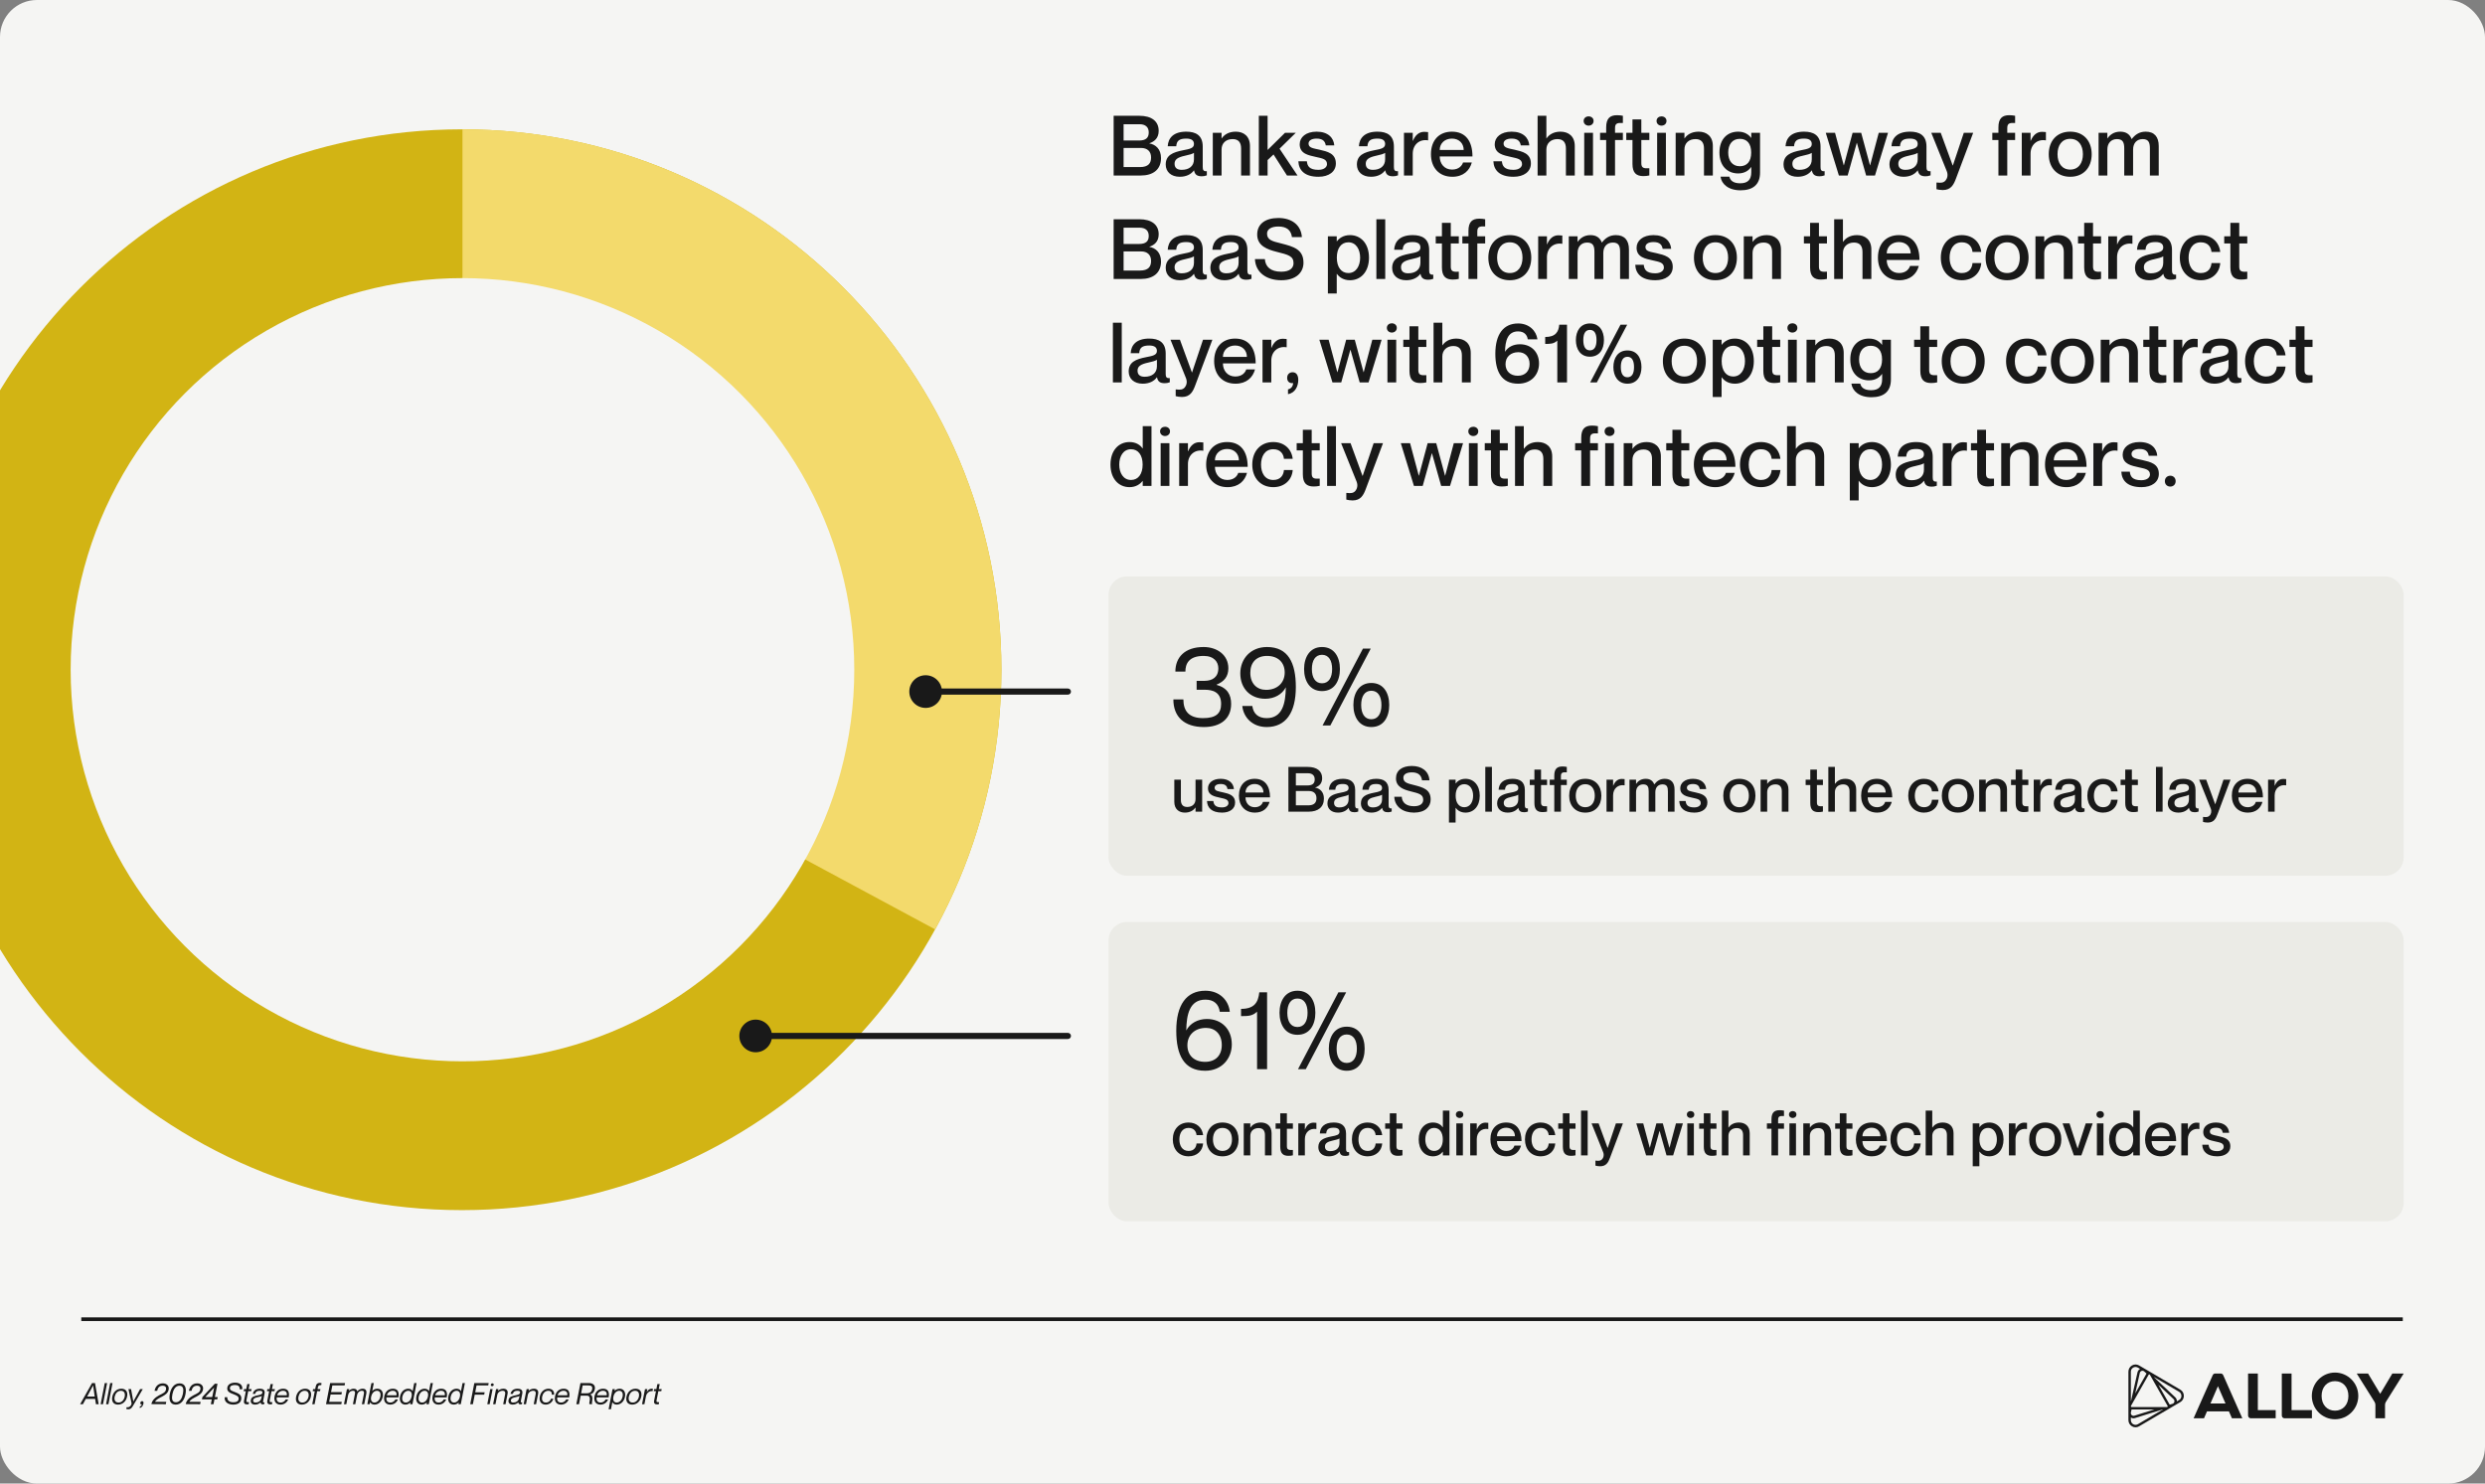 <?xml version="1.0" encoding="UTF-8"?>
<svg xmlns="http://www.w3.org/2000/svg" width="1345" height="803" viewBox="0 0 1345 803" fill="none">
  <rect x="0" y="0" width="1345" height="803" fill="#808080" stroke="none"/>
  <g clip-path="url(#clip0_3962_2623)">
    <rect width="1345" height="803" rx="20" fill="#F5F5F3"></rect>
    <rect x="600" y="312" width="701" height="162" rx="10" fill="#EBEBE6"></rect>
    <rect x="600" y="499.04" width="701" height="162" rx="10" fill="#EBEBE6"></rect>
    <path d="M1263.82 763.549C1259.48 763.549 1256.56 760.291 1256.56 755.556C1256.56 750.821 1259.48 747.563 1263.82 747.563C1268.15 747.563 1271.07 750.821 1271.07 755.556C1271.07 760.291 1268.14 763.549 1263.82 763.549ZM1263.82 742.918C1256.88 742.918 1251.27 748.573 1251.27 755.556C1251.27 762.538 1256.88 768.194 1263.82 768.194C1270.75 768.194 1276.42 762.538 1276.42 755.556C1276.42 748.573 1270.73 742.918 1263.82 742.918Z" fill="#191919"></path>
    <path d="M1222.05 743.431H1216.76V766.173C1216.76 766.987 1217.41 767.666 1218.23 767.666H1231.71V763.247H1222.05V743.431Z" fill="#191919"></path>
    <path d="M1240.3 743.431H1235.02V766.173C1235.02 766.987 1235.67 767.666 1236.49 767.666H1251.32V763.247H1240.3V743.431Z" fill="#191919"></path>
    <path d="M1196.4 759.658L1200.46 750.293L1204.55 759.658H1196.4ZM1201.96 743.431H1198.98C1198.4 743.431 1197.88 743.778 1197.64 744.306L1187.28 767.666H1192.91L1194.54 763.926H1206.4L1208.03 767.666H1213.66L1203.3 744.306C1203.06 743.778 1202.54 743.431 1201.96 743.431Z" fill="#191919"></path>
    <path d="M1294.85 743.431L1288.28 754.425L1281.7 743.431H1275.57L1285.22 758.798C1285.52 759.281 1285.68 759.824 1285.68 760.397V767.666H1290.89V760.397C1290.89 759.824 1291.05 759.281 1291.35 758.798L1301 743.431H1294.85Z" fill="#191919"></path>
    <path d="M1154.58 740.234C1155.37 739.766 1156.32 739.766 1157.12 740.234L1158.32 740.942C1157.61 741.319 1157.11 741.983 1156.91 742.797L1153.44 758.18L1153.32 758.391V742.451C1153.31 741.531 1153.78 740.701 1154.58 740.234ZM1153.37 761.362C1153.34 761.302 1153.26 761.136 1153.37 760.955L1156.3 755.782L1162.78 744.381L1162.92 744.125C1163.03 743.944 1163.21 743.913 1163.28 743.913C1163.36 743.913 1163.53 743.929 1163.64 744.125L1164.94 746.417L1173.06 760.699L1173.21 760.955C1173.26 761.03 1173.27 761.091 1173.27 761.166C1173.27 761.257 1173.24 761.332 1173.21 761.377C1173.18 761.437 1173.08 761.588 1172.86 761.588H1170.24H1154.02H1153.72C1153.51 761.573 1153.41 761.422 1153.37 761.362ZM1174.34 760.291L1168.21 749.508L1176.45 757.29C1176.83 757.652 1177 758.195 1176.88 758.723C1176.76 759.251 1176.39 759.658 1175.88 759.824L1174.34 760.291ZM1178.23 758.482C1178.26 757.667 1177.95 756.883 1177.35 756.31L1165.98 745.572L1165.86 745.346L1179.43 753.324C1180.22 753.791 1180.69 754.621 1180.69 755.556C1180.69 756.491 1180.22 757.32 1179.43 757.788L1178.23 758.482ZM1161.8 743.446C1161.8 743.446 1161.8 743.461 1161.8 743.446L1155.67 754.244L1158.17 743.099C1158.29 742.571 1158.66 742.164 1159.17 742.013C1159.67 741.847 1160.21 741.983 1160.59 742.345L1161.8 743.446ZM1153.71 762.9C1153.72 762.9 1153.72 762.9 1153.71 762.9H1165.97L1155.21 766.263C1154.7 766.429 1154.17 766.294 1153.77 765.932C1153.38 765.57 1153.22 765.027 1153.34 764.499L1153.71 762.9ZM1153.31 767.229C1153.99 767.666 1154.81 767.787 1155.59 767.53L1170.44 762.9H1170.69L1157.11 770.863C1156.32 771.331 1155.37 771.331 1154.57 770.863C1153.78 770.396 1153.31 769.566 1153.31 768.631V767.229ZM1157.77 739.072C1156.57 738.364 1155.13 738.364 1153.93 739.072C1152.71 739.781 1152 741.048 1152 742.451V761.136V761.151V761.166V768.631C1152 770.049 1152.71 771.3 1153.93 772.009C1155.13 772.718 1156.57 772.718 1157.77 772.009L1173.69 762.674C1173.7 762.659 1173.72 762.659 1173.73 762.644L1180.08 758.919C1181.29 758.21 1182 756.943 1182 755.541C1182 754.123 1181.29 752.856 1180.08 752.163L1164.16 742.813C1164.14 742.813 1164.14 742.797 1164.13 742.797L1157.77 739.072Z" fill="#191919"></path>
    <path d="M44 714.041L1300.5 714.041" stroke="#191919" stroke-width="2"></path>
    <path d="M51.936 760.041L51.488 757.177H46.448L44.88 760.041H43.376L49.824 748.601H51.424L53.408 760.041H51.936ZM50.368 749.929L47.168 755.897H51.264L50.4 749.929H50.368ZM54.471 760.041L56.695 748.601H57.975L55.751 760.041H54.471ZM57.408 760.041L59.633 748.601H60.913L58.688 760.041H57.408ZM63.878 760.265C61.414 760.265 60.294 758.553 60.774 756.057C61.27 753.465 63.174 751.657 65.702 751.657C68.15 751.657 69.27 753.369 68.79 755.865C68.294 758.457 66.39 760.265 63.878 760.265ZM64.134 759.145C65.926 759.145 67.078 757.753 67.478 756.057C67.878 754.265 67.302 752.777 65.446 752.777C63.638 752.777 62.486 754.169 62.086 755.865C61.686 757.657 62.262 759.145 64.134 759.145ZM75.822 751.881H77.278L72.078 760.761C71.55 761.641 70.926 762.793 69.47 762.793C68.91 762.793 68.574 762.681 68.366 762.617L68.526 761.673H68.67C69.358 761.737 69.886 761.657 70.398 761.161C70.814 760.825 71.326 760.121 71.182 759.321L69.518 751.881H70.942L72.142 758.537H72.174L75.822 751.881ZM76.802 760.105C76.257 760.313 75.826 759.977 75.969 759.225C76.082 758.665 76.481 758.393 76.93 758.393C77.553 758.393 77.793 758.937 77.633 759.737C77.474 760.537 76.913 761.865 75.618 762.089L75.698 761.257C76.225 761.145 76.641 760.681 76.802 760.105ZM88.185 748.761C90.105 748.761 91.689 750.009 91.273 752.169C90.553 755.913 85.145 756.137 83.913 758.761H89.993L89.737 760.041L81.929 759.993C82.313 757.993 83.849 756.457 86.089 755.241C88.409 754.073 89.545 753.657 89.865 751.993C90.041 751.113 89.705 750.041 88.057 750.041C86.073 750.041 85.369 751.385 85.065 752.809H83.641C84.089 750.521 85.481 748.761 88.185 748.761ZM95.112 760.265C92.056 760.265 91.304 757.609 91.928 754.425C92.52 751.337 94.216 748.761 97.208 748.761C100.264 748.761 101.016 751.433 100.392 754.617C99.8 757.705 98.104 760.265 95.112 760.265ZM95.224 758.985C97.368 758.985 98.52 756.825 99 754.425C99.448 752.121 99.336 750.041 97.112 750.041C94.952 750.041 93.8 752.217 93.32 754.617C92.872 756.921 92.984 758.985 95.224 758.985ZM106.779 748.761C108.699 748.761 110.283 750.009 109.867 752.169C109.147 755.913 103.739 756.137 102.507 758.761H108.587L108.331 760.041L100.523 759.993C100.907 757.993 102.443 756.457 104.683 755.241C107.003 754.073 108.139 753.657 108.459 751.993C108.635 751.113 108.299 750.041 106.651 750.041C104.667 750.041 103.963 751.385 103.659 752.809H102.235C102.683 750.521 104.075 748.761 106.779 748.761ZM116.068 757.449L115.556 760.041H114.116L114.628 757.449H109.3L109.54 756.169L116.26 748.985H117.716L116.308 756.169H117.828L117.588 757.449H116.068ZM114.868 756.169L115.892 751.065L111.108 756.169H114.868ZM126.925 753.385C129.405 754.345 131.037 755.129 130.525 757.625C130.189 759.241 128.717 760.265 126.173 760.265C123.437 760.265 121.277 758.777 121.629 756.249H123.037C122.893 757.817 123.917 758.985 126.285 758.985C127.981 758.985 128.893 758.505 129.117 757.433C129.405 756.073 128.653 755.497 126.237 754.585C124.637 753.977 122.605 753.241 123.053 750.969C123.389 749.209 125.133 748.377 127.293 748.377C129.773 748.377 131.405 749.673 131.133 751.945H129.725C129.821 750.409 128.973 749.657 127.197 749.657C125.869 749.657 124.669 750.009 124.477 751.001C124.205 752.473 125.421 752.809 126.925 753.385ZM136.169 751.881L135.945 753.001H134.345L133.385 757.961C133.193 758.889 133.657 759.001 134.761 758.921L134.617 760.057C134.313 760.121 133.977 760.137 133.673 760.137C132.553 760.137 131.769 759.657 132.089 757.993L133.065 753.001H131.865L132.089 751.881H133.289L133.817 749.161H135.097L134.569 751.881H136.169ZM143.206 754.281L142.438 758.249C142.31 758.889 142.326 759.193 143.174 759.097L142.998 759.961C142.758 760.057 142.534 760.121 142.278 760.121C141.542 760.121 141.094 759.881 141.046 759.017C140.358 759.769 139.334 760.265 138.038 760.265C136.358 760.265 135.478 759.273 135.766 757.753C136.102 756.041 137.526 755.673 139.686 755.193C141.142 754.873 141.846 754.681 142.006 753.865C142.118 753.273 141.91 752.777 140.63 752.777C139.046 752.777 138.406 753.273 138.086 754.457H136.822C137.206 752.793 138.374 751.657 140.71 751.657C142.294 751.657 143.59 752.313 143.206 754.281ZM141.43 756.841L141.718 755.561C141.43 755.801 140.614 756.009 139.75 756.185C138.07 756.521 137.19 756.953 137.03 757.817C136.87 758.665 137.382 759.145 138.246 759.145C139.798 759.145 141.078 758.393 141.43 756.841ZM148.794 751.881L148.57 753.001H146.97L146.01 757.961C145.818 758.889 146.282 759.001 147.386 758.921L147.242 760.057C146.938 760.121 146.602 760.137 146.298 760.137C145.178 760.137 144.394 759.657 144.714 757.993L145.69 753.001H144.49L144.714 751.881H145.914L146.442 749.161H147.722L147.194 751.881H148.794ZM151.851 759.145C153.515 759.145 154.363 758.041 154.619 757.481H155.979C155.307 759.113 153.819 760.265 151.819 760.265C149.307 760.265 148.107 758.393 148.619 755.785C149.147 753.113 150.939 751.657 153.291 751.657C155.883 751.657 156.827 753.449 156.251 756.345H149.803C149.515 757.817 150.107 759.145 151.851 759.145ZM153.211 752.777C151.643 752.777 150.283 753.913 150.027 755.225H155.211C155.467 753.817 154.811 752.777 153.211 752.777ZM163.363 760.265C160.899 760.265 159.779 758.553 160.259 756.057C160.755 753.465 162.659 751.657 165.187 751.657C167.635 751.657 168.755 753.369 168.275 755.865C167.779 758.457 165.875 760.265 163.363 760.265ZM163.619 759.145C165.411 759.145 166.563 757.753 166.963 756.057C167.363 754.265 166.787 752.777 164.931 752.777C163.123 752.777 161.971 754.169 161.571 755.865C161.171 757.657 161.747 759.145 163.619 759.145ZM174.024 748.617L173.88 749.721C172.808 749.641 172.264 749.849 172.088 750.777L171.88 751.881H173.432L173.208 753.001H171.656L170.28 760.041H169L170.376 753.001H169.24L169.464 751.881H170.6L170.856 750.553C171.176 748.889 172.04 748.505 173.096 748.505C173.416 748.505 173.752 748.553 174.024 748.617ZM179.883 749.881L179.179 753.481H185.051L184.811 754.761H178.939L178.155 758.761H184.987L184.731 760.041H176.459L178.683 748.601H186.763L186.523 749.881H179.883ZM196.269 751.657C197.949 751.657 198.589 752.681 198.253 754.393L197.149 760.041H195.869L196.925 754.617C197.133 753.561 197.117 752.777 195.869 752.777C194.557 752.777 193.533 753.737 193.293 755.001L192.301 760.041H191.021L192.077 754.617C192.285 753.561 192.269 752.777 191.021 752.777C189.709 752.777 188.685 753.737 188.445 755.001L187.453 760.041H186.173L187.773 751.881H189.053L188.845 752.857L188.877 752.825C189.421 752.249 190.221 751.657 191.421 751.657C192.621 751.657 193.213 752.201 193.357 753.113L193.405 753.033C194.125 752.265 195.069 751.657 196.269 751.657ZM204.254 751.657C206.334 751.657 207.678 753.321 207.15 756.057C206.638 758.697 204.734 760.265 202.718 760.265C201.374 760.265 200.718 759.625 200.366 759.001L200.302 759.033L200.094 760.041H198.814L201.038 748.601H202.318L201.47 752.937L201.502 752.905C202.11 752.201 202.974 751.657 204.254 751.657ZM202.67 759.145C204.382 759.145 205.582 757.513 205.902 755.865C206.206 754.313 205.694 752.777 204.046 752.777C202.494 752.777 201.262 754.089 200.878 756.057C200.51 757.929 201.182 759.145 202.67 759.145ZM211.226 759.145C212.89 759.145 213.738 758.041 213.994 757.481H215.354C214.682 759.113 213.194 760.265 211.194 760.265C208.682 760.265 207.482 758.393 207.994 755.785C208.522 753.113 210.314 751.657 212.666 751.657C215.258 751.657 216.202 753.449 215.626 756.345H209.178C208.89 757.817 209.482 759.145 211.226 759.145ZM212.586 752.777C211.018 752.777 209.658 753.913 209.402 755.225H214.586C214.842 753.817 214.186 752.777 212.586 752.777ZM223.359 752.937L224.191 748.601H225.47L223.247 760.041H221.967L222.175 759.033L222.159 759.065C221.551 759.689 220.687 760.265 219.407 760.265C217.327 760.265 215.982 758.601 216.511 755.865C217.023 753.225 218.927 751.657 220.943 751.657C222.287 751.657 222.943 752.265 223.295 752.969L223.359 752.937ZM219.615 759.145C221.167 759.145 222.399 757.833 222.783 755.865C223.151 753.993 222.479 752.777 220.991 752.777C219.279 752.777 218.079 754.409 217.759 756.057C217.455 757.609 217.967 759.145 219.615 759.145ZM232.202 752.937L233.034 748.601H234.314L232.09 760.041H230.81L231.018 759.033L231.002 759.065C230.394 759.689 229.53 760.265 228.25 760.265C226.17 760.265 224.826 758.601 225.354 755.865C225.866 753.225 227.77 751.657 229.786 751.657C231.13 751.657 231.786 752.265 232.138 752.969L232.202 752.937ZM228.458 759.145C230.01 759.145 231.242 757.833 231.626 755.865C231.994 753.993 231.322 752.777 229.834 752.777C228.122 752.777 226.922 754.409 226.602 756.057C226.298 757.609 226.81 759.145 228.458 759.145ZM237.382 759.145C239.046 759.145 239.894 758.041 240.15 757.481H241.51C240.838 759.113 239.35 760.265 237.35 760.265C234.838 760.265 233.638 758.393 234.15 755.785C234.678 753.113 236.47 751.657 238.822 751.657C241.414 751.657 242.358 753.449 241.782 756.345H235.334C235.046 757.817 235.638 759.145 237.382 759.145ZM238.742 752.777C237.174 752.777 235.814 753.913 235.558 755.225H240.742C240.998 753.817 240.342 752.777 238.742 752.777ZM249.515 752.937L250.347 748.601H251.627L249.403 760.041H248.123L248.331 759.033L248.315 759.065C247.707 759.689 246.843 760.265 245.563 760.265C243.483 760.265 242.139 758.601 242.667 755.865C243.179 753.225 245.083 751.657 247.099 751.657C248.443 751.657 249.099 752.265 249.451 752.969L249.515 752.937ZM245.771 759.145C247.323 759.145 248.555 757.833 248.939 755.865C249.307 753.993 248.635 752.777 247.147 752.777C245.435 752.777 244.235 754.409 243.915 756.057C243.611 757.609 244.123 759.145 245.771 759.145ZM257.93 749.881L257.21 753.593H262.314L262.058 754.873H256.954L255.946 760.041H254.506L256.73 748.601H264.49L264.25 749.881H257.93ZM266.363 750.297C265.963 750.297 265.547 749.977 265.643 749.433C265.739 748.985 266.187 748.761 266.507 748.761C266.907 748.761 267.323 749.081 267.211 749.625C267.131 750.073 266.683 750.297 266.363 750.297ZM263.739 760.041L265.339 751.881H266.619L265.019 760.041H263.739ZM272.46 751.657C273.98 751.657 275.1 752.521 274.732 754.393L273.628 760.041H272.348L273.404 754.617C273.612 753.561 273.308 752.777 272.06 752.777C270.588 752.777 269.404 753.737 269.164 755.001L268.172 760.041H266.892L268.492 751.881H269.772L269.564 752.857L269.596 752.825C270.14 752.249 271.1 751.657 272.46 751.657ZM282.69 754.281L281.922 758.249C281.794 758.889 281.81 759.193 282.658 759.097L282.482 759.961C282.242 760.057 282.018 760.121 281.762 760.121C281.026 760.121 280.578 759.881 280.53 759.017C279.842 759.769 278.818 760.265 277.522 760.265C275.842 760.265 274.962 759.273 275.25 757.753C275.586 756.041 277.01 755.673 279.17 755.193C280.626 754.873 281.33 754.681 281.49 753.865C281.602 753.273 281.394 752.777 280.114 752.777C278.53 752.777 277.89 753.273 277.57 754.457H276.306C276.69 752.793 277.858 751.657 280.194 751.657C281.778 751.657 283.074 752.313 282.69 754.281ZM280.914 756.841L281.202 755.561C280.914 755.801 280.098 756.009 279.234 756.185C277.554 756.521 276.674 756.953 276.514 757.817C276.354 758.665 276.866 759.145 277.73 759.145C279.282 759.145 280.562 758.393 280.914 756.841ZM288.991 751.657C290.511 751.657 291.631 752.521 291.263 754.393L290.159 760.041H288.879L289.935 754.617C290.143 753.561 289.839 752.777 288.591 752.777C287.119 752.777 285.935 753.737 285.695 755.001L284.703 760.041H283.423L285.023 751.881H286.303L286.095 752.857L286.127 752.825C286.671 752.249 287.631 751.657 288.991 751.657ZM299.91 754.873H298.662C298.758 753.881 298.406 752.777 296.806 752.777C294.838 752.777 293.734 754.409 293.43 755.993C293.142 757.481 293.526 759.145 295.43 759.145C297.11 759.145 297.974 757.961 298.214 757.081H299.494C299.014 758.937 297.334 760.265 295.35 760.265C292.934 760.265 291.67 758.473 292.182 755.865C292.678 753.353 294.534 751.657 296.886 751.657C298.934 751.657 300.07 753.049 299.91 754.873ZM303.663 759.145C305.327 759.145 306.175 758.041 306.431 757.481H307.791C307.119 759.113 305.631 760.265 303.631 760.265C301.119 760.265 299.919 758.393 300.431 755.785C300.959 753.113 302.751 751.657 305.103 751.657C307.695 751.657 308.639 753.449 308.063 756.345H301.615C301.327 757.817 301.919 759.145 303.663 759.145ZM305.023 752.777C303.455 752.777 302.095 753.913 301.839 755.225H307.023C307.279 753.817 306.623 752.777 305.023 752.777ZM313.383 760.041H311.943L314.167 748.601H318.775C321.031 748.601 322.343 749.865 321.943 751.945C321.623 753.545 320.711 754.425 319.399 754.745L319.303 754.777C321.751 755.273 319.943 759.769 320.503 759.961L320.519 760.041L319.015 760.009C318.599 759.529 320.503 755.417 317.607 755.417H314.295L313.383 760.041ZM318.263 749.881H315.367L314.535 754.137H317.367C318.551 754.137 320.103 753.945 320.503 751.913C320.887 749.977 319.447 749.881 318.263 749.881ZM325.007 759.145C326.671 759.145 327.519 758.041 327.775 757.481H329.135C328.463 759.113 326.975 760.265 324.975 760.265C322.463 760.265 321.263 758.393 321.775 755.785C322.303 753.113 324.095 751.657 326.447 751.657C329.039 751.657 329.983 753.449 329.407 756.345H322.959C322.671 757.817 323.263 759.145 325.007 759.145ZM326.367 752.777C324.799 752.777 323.439 753.913 323.183 755.225H328.367C328.623 753.817 327.967 752.777 326.367 752.777ZM335.396 751.657C337.444 751.657 338.788 753.321 338.26 756.057C337.748 758.697 335.844 760.265 333.86 760.265C332.484 760.265 331.828 759.657 331.476 758.953L331.412 758.985L330.676 762.793H329.396L331.524 751.881H332.804L332.596 752.889L332.612 752.857C333.22 752.233 334.084 751.657 335.396 751.657ZM333.78 759.145C335.492 759.145 336.692 757.513 337.012 755.865C337.316 754.313 336.804 752.777 335.156 752.777C333.604 752.777 332.372 754.089 331.988 756.057C331.62 757.929 332.292 759.145 333.78 759.145ZM342.175 760.265C339.711 760.265 338.591 758.553 339.071 756.057C339.567 753.465 341.471 751.657 343.999 751.657C346.447 751.657 347.567 753.369 347.087 755.865C346.591 758.457 344.687 760.265 342.175 760.265ZM342.431 759.145C344.223 759.145 345.375 757.753 345.775 756.057C346.175 754.265 345.599 752.777 343.743 752.777C341.935 752.777 340.783 754.169 340.383 755.865C339.983 757.657 340.559 759.145 342.431 759.145ZM352.637 751.657C352.973 751.657 353.197 751.673 353.405 751.705L353.197 752.985C351.469 752.697 349.965 753.993 349.629 755.737L348.781 760.041H347.501L349.101 751.881H350.381L350.045 753.497L350.093 753.449C350.733 752.377 351.501 751.657 352.637 751.657ZM358.138 751.881L357.914 753.001H356.314L355.354 757.961C355.162 758.889 355.626 759.001 356.73 758.921L356.586 760.057C356.282 760.121 355.946 760.137 355.642 760.137C354.522 760.137 353.738 759.657 354.058 757.993L355.034 753.001H353.834L354.058 751.881H355.258L355.786 749.161H357.066L356.538 751.881H358.138Z" fill="#191919"></path>
    <path d="M627.131 70.809C627.131 74.788 624.78 76.642 622.112 77.546V77.637C625.503 78.225 628.397 80.712 628.397 85.55C628.397 91.79 624.102 95.001 617.409 95.001H602.758V62.669H616.64C623.288 62.669 627.131 65.608 627.131 70.809ZM608.139 67.236V76.054H616.46C620.303 76.054 621.75 74.516 621.75 71.668C621.75 68.819 619.987 67.236 616.776 67.236H608.139ZM617.59 80.078H608.139V90.433H617.002C621.615 90.433 623.016 88.263 623.016 85.233C623.016 81.932 620.981 80.078 617.59 80.078ZM646.228 77.953C646.228 76.28 645.233 75.014 642.068 75.014C638.27 75.014 636.868 76.19 636.642 79.174H632.029C632.255 74.743 635.104 71.261 642.068 71.261C647.178 71.261 650.976 73.205 650.976 79.355V90.343C650.976 91.971 651.338 92.83 653.192 92.649V94.91C652.106 95.317 651.338 95.408 650.433 95.408C647.901 95.408 646.725 94.503 646.273 92.242H646.183C644.736 94.277 642.113 95.679 638.541 95.679C633.838 95.679 630.944 92.966 630.944 89.077C630.944 84.013 634.697 82.43 640.485 81.299C644.058 80.621 646.228 80.169 646.228 77.953ZM639.581 91.926C643.515 91.926 646.228 89.981 646.228 86.228V82.746C645.459 83.289 643.605 83.832 641.39 84.284C637.456 85.143 635.737 86.273 635.737 88.625C635.737 90.75 637.003 91.926 639.581 91.926ZM668.856 71.261C673.152 71.261 676.543 73.748 676.543 79.038V95.001H671.75V80.395C671.75 77.275 670.439 75.285 667.183 75.285C663.52 75.285 661.169 77.501 661.169 80.938V95.001H656.421V71.894H661.169V74.878H661.259C662.48 73.07 664.877 71.261 668.856 71.261ZM681.337 95.001V62.669H686.085V81.164L695.491 71.894H701.324L692.551 80.485L702.273 95.001H696.576L689.296 83.606L686.085 86.635V95.001H681.337ZM714.171 81.028C718.422 82.023 723.034 82.972 723.034 88.489C723.034 92.921 719.236 95.679 713.629 95.679C706.168 95.679 702.957 92.197 702.731 87.313H707.343C707.569 89.8 708.655 91.926 713.538 91.926C716.839 91.926 718.241 90.298 718.241 88.851C718.241 85.957 715.483 85.731 712.091 84.917C708.429 84.058 703.454 83.334 703.454 78.089C703.454 74.29 706.801 71.261 712.589 71.261C718.874 71.261 721.859 74.652 722.175 78.677H717.563C717.246 76.868 716.342 75.014 712.634 75.014C709.785 75.014 708.248 76.099 708.248 77.727C708.248 80.078 710.825 80.259 714.171 81.028ZM749.701 77.953C749.701 76.28 748.706 75.014 745.541 75.014C741.743 75.014 740.341 76.19 740.115 79.174H735.503C735.729 74.743 738.577 71.261 745.541 71.261C750.651 71.261 754.449 73.205 754.449 79.355V90.343C754.449 91.971 754.811 92.83 756.665 92.649V94.91C755.58 95.317 754.811 95.408 753.907 95.408C751.374 95.408 750.199 94.503 749.746 92.242H749.656C748.209 94.277 745.586 95.679 742.014 95.679C737.311 95.679 734.417 92.966 734.417 89.077C734.417 84.013 738.17 82.43 743.958 81.299C747.531 80.621 749.701 80.169 749.701 77.953ZM743.054 91.926C746.988 91.926 749.701 89.981 749.701 86.228V82.746C748.933 83.289 747.079 83.832 744.863 84.284C740.929 85.143 739.21 86.273 739.21 88.625C739.21 90.75 740.477 91.926 743.054 91.926ZM770.882 71.351C771.696 71.351 772.284 71.396 772.962 71.487V75.963H772.872C768.305 75.195 764.642 78.27 764.642 83.198V95.001H759.894V71.894H764.642V76.235H764.733C765.953 73.341 767.853 71.351 770.882 71.351ZM785.933 91.79C789.867 91.79 791.45 89.348 791.857 87.947H796.605C795.429 92.333 791.992 95.679 786.069 95.679C778.879 95.679 774.493 90.705 774.493 83.47C774.493 75.963 778.879 71.261 785.843 71.261C793.304 71.261 796.966 76.461 796.966 84.691H779.241C779.241 88.579 781.728 91.79 785.933 91.79ZM785.843 75.014C781.999 75.014 779.241 77.591 779.241 81.164H792.219C792.219 77.591 789.686 75.014 785.843 75.014ZM819.731 81.028C823.981 82.023 828.593 82.972 828.593 88.489C828.593 92.921 824.795 95.679 819.188 95.679C811.727 95.679 808.516 92.197 808.29 87.313H812.903C813.129 89.8 814.214 91.926 819.098 91.926C822.398 91.926 823.8 90.298 823.8 88.851C823.8 85.957 821.042 85.731 817.651 84.917C813.988 84.058 809.014 83.334 809.014 78.089C809.014 74.29 812.36 71.261 818.148 71.261C824.433 71.261 827.418 74.652 827.734 78.677H823.122C822.805 76.868 821.901 75.014 818.193 75.014C815.344 75.014 813.807 76.099 813.807 77.727C813.807 80.078 816.384 80.259 819.731 81.028ZM844.569 71.261C848.956 71.261 852.347 73.748 852.347 79.038V95.001H847.554V80.395C847.554 77.275 846.243 75.285 842.942 75.285C839.46 75.285 836.973 77.501 836.973 80.938V95.001H832.225V62.669H836.973V74.878H837.063C838.284 73.07 840.681 71.261 844.569 71.261ZM859.809 68.005C858.498 68.005 857.141 67.101 857.141 65.473C857.141 63.845 858.498 62.986 859.809 62.986C861.211 62.986 862.522 63.845 862.522 65.473C862.522 67.101 861.211 68.005 859.809 68.005ZM857.458 95.001V71.894H862.205V95.001H857.458ZM878.382 62.669V66.558C875.308 66.422 874.132 66.739 874.132 69.362V71.894H878.382V75.783H874.132V95.001H869.339V75.783H866.038V71.894H869.339V68.955C869.339 64.071 871.419 62.353 875.217 62.353C876.393 62.353 877.433 62.488 878.382 62.669ZM892.704 71.894V75.783H888.363V88.308C888.363 90.931 889.629 91.248 892.704 91.067V94.955C891.754 95.181 890.714 95.317 889.448 95.317C885.65 95.317 883.57 93.599 883.57 88.715V75.783H880.223V71.894H883.57V64.614H888.363V71.894H892.704ZM899.275 68.005C897.963 68.005 896.607 67.101 896.607 65.473C896.607 63.845 897.963 62.986 899.275 62.986C900.676 62.986 901.988 63.845 901.988 65.473C901.988 67.101 900.676 68.005 899.275 68.005ZM896.923 95.001V71.894H901.671V95.001H896.923ZM919.386 71.261C923.681 71.261 927.073 73.748 927.073 79.038V95.001H922.28V80.395C922.28 77.275 920.968 75.285 917.713 75.285C914.05 75.285 911.698 77.501 911.698 80.938V95.001H906.95V71.894H911.698V74.878H911.789C913.01 73.07 915.406 71.261 919.386 71.261ZM947.874 74.607V71.894H952.622V93.418C952.622 100.065 948.598 103.004 942.041 103.004C935.394 103.004 931.731 99.522 931.234 95.634H936.027C936.479 97.668 938.107 99.206 941.86 99.206C945.839 99.206 947.874 97.397 947.874 93.237V90.433H947.784C946.563 92.152 944.438 93.87 940.775 93.87C934.987 93.87 930.646 89.846 930.646 82.566C930.646 75.24 934.987 71.261 940.775 71.261C944.438 71.261 946.563 72.979 947.784 74.607H947.874ZM941.679 89.981C945.523 89.981 947.829 87.449 947.829 82.566C947.829 77.682 945.523 75.15 941.679 75.15C937.519 75.15 935.394 78.27 935.394 82.566C935.394 86.816 937.519 89.981 941.679 89.981ZM980.614 77.953C980.614 76.28 979.619 75.014 976.453 75.014C972.655 75.014 971.253 76.19 971.027 79.174H966.415C966.641 74.743 969.49 71.261 976.453 71.261C981.563 71.261 985.362 73.205 985.362 79.355V90.343C985.362 91.971 985.723 92.83 987.577 92.649V94.91C986.492 95.317 985.723 95.408 984.819 95.408C982.287 95.408 981.111 94.503 980.659 92.242H980.568C979.121 94.277 976.499 95.679 972.926 95.679C968.224 95.679 965.33 92.966 965.33 89.077C965.33 84.013 969.083 82.43 974.871 81.299C978.443 80.621 980.614 80.169 980.614 77.953ZM973.966 91.926C977.9 91.926 980.614 89.981 980.614 86.228V82.746C979.845 83.289 977.991 83.832 975.775 84.284C971.841 85.143 970.123 86.273 970.123 88.625C970.123 90.75 971.389 91.926 973.966 91.926ZM995.294 95.001L988.194 71.894H993.214L997.916 89.439H998.007L1002.71 71.894H1007.37L1012.12 89.439H1012.21L1016.86 71.894H1021.88L1014.83 95.001H1010.04L1005.06 77.365H1004.97L1000.04 95.001H995.294ZM1037.95 77.953C1037.95 76.28 1036.96 75.014 1033.79 75.014C1029.99 75.014 1028.59 76.19 1028.37 79.174H1023.75C1023.98 74.743 1026.83 71.261 1033.79 71.261C1038.9 71.261 1042.7 73.205 1042.7 79.355V90.343C1042.7 91.971 1043.06 92.83 1044.92 92.649V94.91C1043.83 95.317 1043.06 95.408 1042.16 95.408C1039.63 95.408 1038.45 94.503 1038 92.242H1037.91C1036.46 94.277 1033.84 95.679 1030.27 95.679C1025.56 95.679 1022.67 92.966 1022.67 89.077C1022.67 84.013 1026.42 82.43 1032.21 81.299C1035.78 80.621 1037.95 80.169 1037.95 77.953ZM1031.31 91.926C1035.24 91.926 1037.95 89.981 1037.95 86.228V82.746C1037.18 83.289 1035.33 83.832 1033.11 84.284C1029.18 85.143 1027.46 86.273 1027.46 88.625C1027.46 90.75 1028.73 91.926 1031.31 91.926ZM1062.9 71.894H1067.97L1058.74 96.448C1057.43 100.02 1055.94 102.869 1051.51 102.869C1050.15 102.869 1049.02 102.643 1048.11 102.416V98.799H1048.52C1050.51 99.07 1052 98.935 1053.04 97.668C1053.9 96.629 1054.54 94.82 1053.68 92.649L1045.31 71.894H1050.42L1056.89 89.574H1056.98L1062.9 71.894ZM1090.68 62.669V66.558C1087.61 66.422 1086.43 66.739 1086.43 69.362V71.894H1090.68V75.783H1086.43V95.001H1081.64V75.783H1078.34V71.894H1081.64V68.955C1081.64 64.071 1083.72 62.353 1087.52 62.353C1088.69 62.353 1089.73 62.488 1090.68 62.669ZM1105.27 71.351C1106.08 71.351 1106.67 71.396 1107.35 71.487V75.963H1107.26C1102.69 75.195 1099.03 78.27 1099.03 83.198V95.001H1094.28V71.894H1099.03V76.235H1099.12C1100.34 73.341 1102.24 71.351 1105.27 71.351ZM1120.5 95.679C1113.26 95.679 1108.88 90.66 1108.88 83.47C1108.88 76.28 1113.26 71.261 1120.5 71.261C1127.73 71.261 1132.12 76.28 1132.12 83.47C1132.12 90.66 1127.73 95.679 1120.5 95.679ZM1120.5 91.79C1125.02 91.79 1127.37 88.218 1127.37 83.47C1127.37 78.677 1125.02 75.15 1120.5 75.15C1115.98 75.15 1113.63 78.677 1113.63 83.47C1113.63 88.218 1115.98 91.79 1120.5 91.79ZM1161.36 71.261C1166.02 71.261 1168.41 74.064 1168.41 79.038V95.001H1163.62V80.395C1163.62 77.275 1162.99 75.285 1159.73 75.285C1156.52 75.285 1154.53 77.501 1154.53 80.938V95.001H1149.74V80.395C1149.74 77.275 1149.1 75.285 1145.8 75.285C1142.64 75.285 1140.6 77.501 1140.6 80.938V95.001H1135.85V71.894H1140.6V74.878H1140.69C1141.91 73.07 1144.08 71.261 1147.57 71.261C1150.82 71.261 1152.77 72.753 1153.72 75.24H1153.81C1155.52 73.024 1157.79 71.261 1161.36 71.261ZM627.131 126.809C627.131 130.788 624.78 132.642 622.112 133.546V133.637C625.503 134.224 628.397 136.711 628.397 141.55C628.397 147.79 624.102 151.001 617.409 151.001H602.758V118.669H616.64C623.288 118.669 627.131 121.608 627.131 126.809ZM608.139 123.236V132.054H616.46C620.303 132.054 621.75 130.517 621.75 127.668C621.75 124.819 619.987 123.236 616.776 123.236H608.139ZM617.59 136.078H608.139V146.434H617.002C621.615 146.434 623.016 144.263 623.016 141.233C623.016 137.932 620.981 136.078 617.59 136.078ZM646.228 133.953C646.228 132.28 645.233 131.014 642.068 131.014C638.27 131.014 636.868 132.19 636.642 135.174H632.029C632.255 130.743 635.104 127.261 642.068 127.261C647.178 127.261 650.976 129.205 650.976 135.355V146.343C650.976 147.971 651.338 148.83 653.192 148.649V150.91C652.106 151.317 651.338 151.408 650.433 151.408C647.901 151.408 646.725 150.503 646.273 148.242H646.183C644.736 150.277 642.113 151.679 638.541 151.679C633.838 151.679 630.944 148.966 630.944 145.077C630.944 140.012 634.697 138.43 640.485 137.299C644.058 136.621 646.228 136.169 646.228 133.953ZM639.581 147.926C643.515 147.926 646.228 145.981 646.228 142.228V138.746C645.459 139.289 643.605 139.832 641.39 140.284C637.456 141.143 635.737 142.273 635.737 144.625C635.737 146.75 637.003 147.926 639.581 147.926ZM670.394 133.953C670.394 132.28 669.399 131.014 666.233 131.014C662.435 131.014 661.033 132.19 660.807 135.174H656.195C656.421 130.743 659.27 127.261 666.233 127.261C671.343 127.261 675.142 129.205 675.142 135.355V146.343C675.142 147.971 675.503 148.83 677.357 148.649V150.91C676.272 151.317 675.503 151.408 674.599 151.408C672.067 151.408 670.891 150.503 670.439 148.242H670.348C668.901 150.277 666.279 151.679 662.706 151.679C658.004 151.679 655.11 148.966 655.11 145.077C655.11 140.012 658.863 138.43 664.651 137.299C668.223 136.621 670.394 136.169 670.394 133.953ZM663.746 147.926C667.68 147.926 670.394 145.981 670.394 142.228V138.746C669.625 139.289 667.771 139.832 665.555 140.284C661.621 141.143 659.903 142.273 659.903 144.625C659.903 146.75 661.169 147.926 663.746 147.926ZM693.338 131.737C700.257 133.501 705.502 134.993 705.502 142.228C705.502 147.383 701.613 151.679 693.474 151.679C685.561 151.679 679.546 147.564 679.23 140.239H684.611C684.882 144.353 687.686 147.067 693.474 147.067C698.267 147.067 700.121 144.941 700.121 142.454C700.121 138.611 697.363 137.887 690.987 136.305C685.922 135.038 680.451 133.094 680.451 126.944C680.451 121.201 684.882 117.991 691.936 117.991C699.036 117.991 704.191 121.699 704.643 128.346H699.262C698.764 124.593 696.413 122.603 691.936 122.603C688.093 122.603 685.787 124.05 685.787 126.447C685.787 129.974 688.816 130.607 693.338 131.737ZM730.7 127.261C736.578 127.261 740.964 131.873 740.964 139.47C740.964 147.067 736.578 151.679 730.7 151.679C727.082 151.679 724.821 149.961 723.6 148.242H723.51V158.869H718.717V127.894H723.51V130.607H723.6C724.821 128.979 727.082 127.261 730.7 127.261ZM729.795 147.79C733.956 147.79 736.171 143.992 736.171 139.47C736.171 134.948 733.956 131.15 729.795 131.15C725.952 131.15 723.555 134.315 723.555 139.47C723.555 144.58 725.952 147.79 729.795 147.79ZM744.96 151.001V118.669H749.753V151.001H744.96ZM768.788 133.953C768.788 132.28 767.794 131.014 764.628 131.014C760.83 131.014 759.428 132.19 759.202 135.174H754.59C754.816 130.743 757.665 127.261 764.628 127.261C769.738 127.261 773.536 129.205 773.536 135.355V146.343C773.536 147.971 773.898 148.83 775.752 148.649V150.91C774.667 151.317 773.898 151.408 772.994 151.408C770.462 151.408 769.286 150.503 768.834 148.242H768.743C767.296 150.277 764.674 151.679 761.101 151.679C756.399 151.679 753.505 148.966 753.505 145.077C753.505 140.012 757.258 138.43 763.046 137.299C766.618 136.621 768.788 136.169 768.788 133.953ZM762.141 147.926C766.075 147.926 768.788 145.981 768.788 142.228V138.746C768.02 139.289 766.166 139.832 763.95 140.284C760.016 141.143 758.298 142.273 758.298 144.625C758.298 146.75 759.564 147.926 762.141 147.926ZM789.573 127.894V131.783H785.232V144.308C785.232 146.931 786.498 147.247 789.573 147.067V150.955C788.624 151.181 787.584 151.317 786.317 151.317C782.519 151.317 780.439 149.599 780.439 144.715V131.783H777.093V127.894H780.439V120.614H785.232V127.894H789.573ZM803.844 118.669V122.558C800.769 122.422 799.593 122.739 799.593 125.362V127.894H803.844V131.783H799.593V151.001H794.8V131.783H791.499V127.894H794.8V124.955C794.8 120.071 796.88 118.353 800.679 118.353C801.854 118.353 802.894 118.488 803.844 118.669ZM817.179 151.679C809.944 151.679 805.558 146.66 805.558 139.47C805.558 132.28 809.944 127.261 817.179 127.261C824.414 127.261 828.8 132.28 828.8 139.47C828.8 146.66 824.414 151.679 817.179 151.679ZM817.179 147.79C821.701 147.79 824.052 144.218 824.052 139.47C824.052 134.677 821.701 131.15 817.179 131.15C812.657 131.15 810.306 134.677 810.306 139.47C810.306 144.218 812.657 147.79 817.179 147.79ZM843.522 127.351C844.336 127.351 844.924 127.396 845.602 127.487V131.964H845.512C840.945 131.195 837.282 134.27 837.282 139.199V151.001H832.534V127.894H837.282V132.235H837.372C838.593 129.341 840.492 127.351 843.522 127.351ZM874.607 127.261C879.265 127.261 881.662 130.064 881.662 135.038V151.001H876.868V136.395C876.868 133.275 876.235 131.285 872.98 131.285C869.769 131.285 867.779 133.501 867.779 136.938V151.001H862.986V136.395C862.986 133.275 862.353 131.285 859.052 131.285C855.887 131.285 853.852 133.501 853.852 136.938V151.001H849.104V127.894H853.852V130.878H853.942C855.163 129.07 857.334 127.261 860.816 127.261C864.071 127.261 866.016 128.753 866.965 131.24H867.056C868.774 129.024 871.035 127.261 874.607 127.261ZM896.511 137.028C900.761 138.023 905.373 138.972 905.373 144.489C905.373 148.921 901.575 151.679 895.968 151.679C888.507 151.679 885.296 148.197 885.07 143.313H889.683C889.909 145.8 890.994 147.926 895.878 147.926C899.179 147.926 900.58 146.298 900.58 144.851C900.58 141.957 897.822 141.731 894.431 140.917C890.768 140.058 885.794 139.334 885.794 134.089C885.794 130.29 889.14 127.261 894.928 127.261C901.213 127.261 904.198 130.652 904.514 134.677H899.902C899.585 132.868 898.681 131.014 894.973 131.014C892.124 131.014 890.587 132.099 890.587 133.727C890.587 136.078 893.164 136.259 896.511 137.028ZM928.468 151.679C921.233 151.679 916.847 146.66 916.847 139.47C916.847 132.28 921.233 127.261 928.468 127.261C935.703 127.261 940.089 132.28 940.089 139.47C940.089 146.66 935.703 151.679 928.468 151.679ZM928.468 147.79C932.99 147.79 935.341 144.218 935.341 139.47C935.341 134.677 932.99 131.15 928.468 131.15C923.946 131.15 921.595 134.677 921.595 139.47C921.595 144.218 923.946 147.79 928.468 147.79ZM956.258 127.261C960.554 127.261 963.946 129.748 963.946 135.038V151.001H959.152V136.395C959.152 133.275 957.841 131.285 954.585 131.285C950.923 131.285 948.571 133.501 948.571 136.938V151.001H943.823V127.894H948.571V130.878H948.662C949.883 129.07 952.279 127.261 956.258 127.261ZM988.836 127.894V131.783H984.495V144.308C984.495 146.931 985.761 147.247 988.836 147.067V150.955C987.886 151.181 986.846 151.317 985.58 151.317C981.782 151.317 979.702 149.599 979.702 144.715V131.783H976.356V127.894H979.702V120.614H984.495V127.894H988.836ZM1005.08 127.261C1009.47 127.261 1012.86 129.748 1012.86 135.038V151.001H1008.07V136.395C1008.07 133.275 1006.76 131.285 1003.46 131.285C999.974 131.285 997.487 133.501 997.487 136.938V151.001H992.739V118.669H997.487V130.878H997.577C998.798 129.07 1001.19 127.261 1005.08 127.261ZM1027.87 147.79C1031.81 147.79 1033.39 145.348 1033.8 143.946H1038.55C1037.37 148.333 1033.93 151.679 1028.01 151.679C1020.82 151.679 1016.43 146.705 1016.43 139.47C1016.43 131.964 1020.82 127.261 1027.78 127.261C1035.25 127.261 1038.91 132.461 1038.91 140.691H1021.18C1021.18 144.58 1023.67 147.79 1027.87 147.79ZM1027.78 131.014C1023.94 131.014 1021.18 133.591 1021.18 137.164H1034.16C1034.16 133.591 1031.63 131.014 1027.78 131.014ZM1072.34 136.35H1067.6C1067.41 133.998 1065.92 131.15 1061.85 131.15C1057.2 131.15 1055.21 135.129 1055.21 139.47C1055.21 143.811 1057.15 147.79 1061.85 147.79C1065.92 147.79 1067.41 144.987 1067.6 142.409H1072.34C1071.98 147.745 1067.87 151.679 1061.85 151.679C1054.93 151.679 1050.46 146.705 1050.46 139.47C1050.46 132.235 1054.93 127.261 1061.81 127.261C1067.82 127.261 1071.76 131.104 1072.34 136.35ZM1086.33 151.679C1079.1 151.679 1074.71 146.66 1074.71 139.47C1074.71 132.28 1079.1 127.261 1086.33 127.261C1093.57 127.261 1097.95 132.28 1097.95 139.47C1097.95 146.66 1093.57 151.679 1086.33 151.679ZM1086.33 147.79C1090.85 147.79 1093.21 144.218 1093.21 139.47C1093.21 134.677 1090.85 131.15 1086.33 131.15C1081.81 131.15 1079.46 134.677 1079.46 139.47C1079.46 144.218 1081.81 147.79 1086.33 147.79ZM1114.12 127.261C1118.42 127.261 1121.81 129.748 1121.81 135.038V151.001H1117.02V136.395C1117.02 133.275 1115.71 131.285 1112.45 131.285C1108.79 131.285 1106.44 133.501 1106.44 136.938V151.001H1101.69V127.894H1106.44V130.878H1106.53C1107.75 129.07 1110.14 127.261 1114.12 127.261ZM1137.2 127.894V131.783H1132.85V144.308C1132.85 146.931 1134.12 147.247 1137.2 147.067V150.955C1136.25 151.181 1135.21 151.317 1133.94 151.317C1130.14 151.317 1128.06 149.599 1128.06 144.715V131.783H1124.72V127.894H1128.06V120.614H1132.85V127.894H1137.2ZM1152.09 127.351C1152.9 127.351 1153.49 127.396 1154.17 127.487V131.964H1154.08C1149.51 131.195 1145.85 134.27 1145.85 139.199V151.001H1141.1V127.894H1145.85V132.235H1145.94C1147.16 129.341 1149.06 127.351 1152.09 127.351ZM1170.85 133.953C1170.85 132.28 1169.85 131.014 1166.69 131.014C1162.89 131.014 1161.49 132.19 1161.26 135.174H1156.65C1156.87 130.743 1159.72 127.261 1166.69 127.261C1171.8 127.261 1175.59 129.205 1175.59 135.355V146.343C1175.59 147.971 1175.96 148.83 1177.81 148.649V150.91C1176.73 151.317 1175.96 151.408 1175.05 151.408C1172.52 151.408 1171.34 150.503 1170.89 148.242H1170.8C1169.35 150.277 1166.73 151.679 1163.16 151.679C1158.46 151.679 1155.56 148.966 1155.56 145.077C1155.56 140.012 1159.32 138.43 1165.1 137.299C1168.68 136.621 1170.85 136.169 1170.85 133.953ZM1164.2 147.926C1168.13 147.926 1170.85 145.981 1170.85 142.228V138.746C1170.08 139.289 1168.22 139.832 1166.01 140.284C1162.07 141.143 1160.36 142.273 1160.36 144.625C1160.36 146.75 1161.62 147.926 1164.2 147.926ZM1201.7 136.35H1196.96C1196.78 133.998 1195.28 131.15 1191.21 131.15C1186.56 131.15 1184.57 135.129 1184.57 139.47C1184.57 143.811 1186.51 147.79 1191.21 147.79C1195.28 147.79 1196.78 144.987 1196.96 142.409H1201.7C1201.34 147.745 1197.23 151.679 1191.21 151.679C1184.3 151.679 1179.82 146.705 1179.82 139.47C1179.82 132.235 1184.3 127.261 1191.17 127.261C1197.18 127.261 1201.12 131.104 1201.7 136.35ZM1216.33 127.894V131.783H1211.99V144.308C1211.99 146.931 1213.25 147.247 1216.33 147.067V150.955C1215.38 151.181 1214.34 151.317 1213.07 151.317C1209.27 151.317 1207.19 149.599 1207.19 144.715V131.783H1203.85V127.894H1207.19V120.614H1211.99V127.894H1216.33ZM602.351 207.001V174.669H607.145V207.001H602.351ZM626.18 189.953C626.18 188.28 625.185 187.014 622.02 187.014C618.221 187.014 616.82 188.19 616.594 191.174H611.981C612.207 186.743 615.056 183.261 622.02 183.261C627.129 183.261 630.928 185.205 630.928 191.355V202.343C630.928 203.971 631.29 204.83 633.144 204.649V206.91C632.058 207.317 631.29 207.408 630.385 207.408C627.853 207.408 626.677 206.503 626.225 204.242H626.135C624.688 206.277 622.065 207.679 618.493 207.679C613.79 207.679 610.896 204.966 610.896 201.077C610.896 196.012 614.649 194.43 620.437 193.299C624.009 192.621 626.18 192.169 626.18 189.953ZM619.533 203.926C623.467 203.926 626.18 201.981 626.18 198.228V194.746C625.411 195.289 623.557 195.832 621.341 196.284C617.407 197.143 615.689 198.273 615.689 200.625C615.689 202.75 616.955 203.926 619.533 203.926ZM651.128 183.894H656.192L646.968 208.448C645.656 212.02 644.164 214.869 639.733 214.869C638.376 214.869 637.246 214.643 636.341 214.416V210.799H636.748C638.738 211.07 640.23 210.935 641.27 209.669C642.129 208.628 642.762 206.82 641.903 204.649L633.538 183.894H638.648L645.114 201.574H645.204L651.128 183.894ZM668.594 203.79C672.528 203.79 674.111 201.348 674.518 199.946H679.266C678.09 204.333 674.653 207.679 668.73 207.679C661.54 207.679 657.154 202.705 657.154 195.47C657.154 187.964 661.54 183.261 668.504 183.261C675.965 183.261 679.627 188.461 679.627 196.691H661.902C661.902 200.58 664.389 203.79 668.594 203.79ZM668.504 187.014C664.66 187.014 661.902 189.591 661.902 193.164H674.879C674.879 189.591 672.347 187.014 668.504 187.014ZM694.323 183.351C695.137 183.351 695.725 183.396 696.403 183.487V187.964H696.313C691.746 187.195 688.083 190.27 688.083 195.199V207.001H683.335V183.894H688.083V188.235H688.173C689.394 185.341 691.293 183.351 694.323 183.351ZM699.881 207.317C698.118 207.634 696.671 206.639 696.671 204.514C696.671 202.569 697.982 201.484 699.61 201.484C701.645 201.484 702.685 203.112 702.685 205.644C702.685 208.945 701.057 212.698 697.123 213.331V210.754C698.796 210.437 699.881 209.035 699.881 207.317ZM721.194 207.001L714.095 183.894H719.114L723.817 201.439H723.907L728.61 183.894H733.267L738.015 201.439H738.106L742.763 183.894H747.783L740.728 207.001H735.935L730.961 189.365H730.871L725.942 207.001H721.194ZM753.299 180.005C751.988 180.005 750.631 179.101 750.631 177.473C750.631 175.845 751.988 174.986 753.299 174.986C754.701 174.986 756.012 175.845 756.012 177.473C756.012 179.101 754.701 180.005 753.299 180.005ZM750.948 207.001V183.894H755.696V207.001H750.948ZM772.009 183.894V187.783H767.668V200.308C767.668 202.931 768.934 203.247 772.009 203.067V206.955C771.059 207.181 770.019 207.317 768.753 207.317C764.954 207.317 762.874 205.599 762.874 200.715V187.783H759.528V183.894H762.874V176.614H767.668V183.894H772.009ZM788.256 183.261C792.642 183.261 796.034 185.748 796.034 191.038V207.001H791.241V192.395C791.241 189.275 789.929 187.285 786.628 187.285C783.146 187.285 780.659 189.501 780.659 192.938V207.001H775.911V174.669H780.659V186.878H780.75C781.971 185.07 784.367 183.261 788.256 183.261ZM814.594 190.315V190.405C816.131 187.873 819.025 186.336 822.643 186.336C828.792 186.336 832.998 190.586 832.998 196.736C832.998 202.886 828.702 207.679 821.693 207.679C812.559 207.679 809.348 200.851 809.348 191.491C809.348 180.819 813.825 175.076 821.693 175.076C827.571 175.076 831.505 178.965 832.139 183.668H826.893C826.577 181.271 824.949 179.372 821.648 179.372C815.995 179.372 814.684 184.617 814.594 190.315ZM821.512 203.383C825.537 203.383 827.888 200.806 827.888 197.007C827.888 193.028 825.356 190.631 821.783 190.631C817.623 190.631 814.865 193.254 814.865 197.098C814.865 200.806 817.352 203.383 821.512 203.383ZM843.929 175.754H848.135V207.001H842.889V184.346C841.035 186.155 838.955 186.155 836.333 186.155V182.402C841.985 182.402 843.613 179.598 843.929 175.754ZM860.535 193.073C855.38 193.073 852.938 188.958 852.938 184.075C852.938 179.236 855.38 175.076 860.535 175.076C865.781 175.076 868.132 179.236 868.132 184.075C868.132 188.958 865.781 193.073 860.535 193.073ZM877.085 175.754H880.703L864.288 207.001H860.671L877.085 175.754ZM860.535 189.637C863.022 189.637 864.107 187.511 864.107 184.075C864.107 180.638 863.022 178.558 860.535 178.558C858.048 178.558 856.963 180.638 856.963 184.075C856.963 187.511 858.048 189.637 860.535 189.637ZM880.838 207.679C875.683 207.679 873.242 203.519 873.242 198.68C873.242 193.797 875.683 189.682 880.838 189.682C886.084 189.682 888.435 193.797 888.435 198.68C888.435 203.519 886.084 207.679 880.838 207.679ZM880.838 204.197C883.325 204.197 884.411 202.117 884.411 198.68C884.411 195.244 883.325 193.118 880.838 193.118C878.397 193.118 877.266 195.244 877.266 198.68C877.266 202.117 878.397 204.197 880.838 204.197ZM911.654 207.679C904.419 207.679 900.033 202.66 900.033 195.47C900.033 188.28 904.419 183.261 911.654 183.261C918.889 183.261 923.276 188.28 923.276 195.47C923.276 202.66 918.889 207.679 911.654 207.679ZM911.654 203.79C916.176 203.79 918.528 200.218 918.528 195.47C918.528 190.677 916.176 187.15 911.654 187.15C907.132 187.15 904.781 190.677 904.781 195.47C904.781 200.218 907.132 203.79 911.654 203.79ZM938.992 183.261C944.871 183.261 949.257 187.873 949.257 195.47C949.257 203.067 944.871 207.679 938.992 207.679C935.375 207.679 933.114 205.961 931.893 204.242H931.802V214.869H927.009V183.894H931.802V186.607H931.893C933.114 184.979 935.375 183.261 938.992 183.261ZM938.088 203.79C942.248 203.79 944.464 199.992 944.464 195.47C944.464 190.948 942.248 187.15 938.088 187.15C934.244 187.15 931.848 190.315 931.848 195.47C931.848 200.58 934.244 203.79 938.088 203.79ZM963.533 183.894V187.783H959.192V200.308C959.192 202.931 960.458 203.247 963.533 203.067V206.955C962.583 207.181 961.543 207.317 960.277 207.317C956.479 207.317 954.399 205.599 954.399 200.715V187.783H951.053V183.894H954.399V176.614H959.192V183.894H963.533ZM970.104 180.005C968.792 180.005 967.436 179.101 967.436 177.473C967.436 175.845 968.792 174.986 970.104 174.986C971.506 174.986 972.817 175.845 972.817 177.473C972.817 179.101 971.506 180.005 970.104 180.005ZM967.752 207.001V183.894H972.5V207.001H967.752ZM990.215 183.261C994.511 183.261 997.902 185.748 997.902 191.038V207.001H993.109V192.395C993.109 189.275 991.797 187.285 988.542 187.285C984.879 187.285 982.528 189.501 982.528 192.938V207.001H977.78V183.894H982.528V186.878H982.618C983.839 185.07 986.236 183.261 990.215 183.261ZM1018.7 186.607V183.894H1023.45V205.418C1023.45 212.065 1019.43 215.004 1012.87 215.004C1006.22 215.004 1002.56 211.522 1002.06 207.634H1006.86C1007.31 209.669 1008.94 211.206 1012.69 211.206C1016.67 211.206 1018.7 209.397 1018.7 205.237V202.434H1018.61C1017.39 204.152 1015.27 205.87 1011.6 205.87C1005.82 205.87 1001.47 201.846 1001.47 194.565C1001.47 187.24 1005.82 183.261 1011.6 183.261C1015.27 183.261 1017.39 184.979 1018.61 186.607H1018.7ZM1012.51 201.981C1016.35 201.981 1018.66 199.449 1018.66 194.565C1018.66 189.682 1016.35 187.15 1012.51 187.15C1008.35 187.15 1006.22 190.27 1006.22 194.565C1006.22 198.816 1008.35 201.981 1012.51 201.981ZM1048.5 183.894V187.783H1044.16V200.308C1044.16 202.931 1045.43 203.247 1048.5 203.067V206.955C1047.55 207.181 1046.51 207.317 1045.25 207.317C1041.45 207.317 1039.37 205.599 1039.37 200.715V187.783H1036.02V183.894H1039.37V176.614H1044.16V183.894H1048.5ZM1062.59 207.679C1055.35 207.679 1050.96 202.66 1050.96 195.47C1050.96 188.28 1055.35 183.261 1062.59 183.261C1069.82 183.261 1074.21 188.28 1074.21 195.47C1074.21 202.66 1069.82 207.679 1062.59 207.679ZM1062.59 203.79C1067.11 203.79 1069.46 200.218 1069.46 195.47C1069.46 190.677 1067.11 187.15 1062.59 187.15C1058.06 187.15 1055.71 190.677 1055.71 195.47C1055.71 200.218 1058.06 203.79 1062.59 203.79ZM1107.67 192.35H1102.92C1102.74 189.998 1101.25 187.15 1097.18 187.15C1092.52 187.15 1090.53 191.129 1090.53 195.47C1090.53 199.811 1092.48 203.79 1097.18 203.79C1101.25 203.79 1102.74 200.987 1102.92 198.409H1107.67C1107.31 203.745 1103.19 207.679 1097.18 207.679C1090.26 207.679 1085.78 202.705 1085.78 195.47C1085.78 188.235 1090.26 183.261 1097.13 183.261C1103.15 183.261 1107.08 187.104 1107.67 192.35ZM1121.66 207.679C1114.42 207.679 1110.04 202.66 1110.04 195.47C1110.04 188.28 1114.42 183.261 1121.66 183.261C1128.89 183.261 1133.28 188.28 1133.28 195.47C1133.28 202.66 1128.89 207.679 1121.66 207.679ZM1121.66 203.79C1126.18 203.79 1128.53 200.218 1128.53 195.47C1128.53 190.677 1126.18 187.15 1121.66 187.15C1117.14 187.15 1114.79 190.677 1114.79 195.47C1114.79 200.218 1117.14 203.79 1121.66 203.79ZM1149.45 183.261C1153.74 183.261 1157.14 185.748 1157.14 191.038V207.001H1152.34V192.395C1152.34 189.275 1151.03 187.285 1147.78 187.285C1144.11 187.285 1141.76 189.501 1141.76 192.938V207.001H1137.01V183.894H1141.76V186.878H1141.85C1143.07 185.07 1145.47 183.261 1149.45 183.261ZM1172.52 183.894V187.783H1168.18V200.308C1168.18 202.931 1169.45 203.247 1172.52 203.067V206.955C1171.57 207.181 1170.53 207.317 1169.27 207.317C1165.47 207.317 1163.39 205.599 1163.39 200.715V187.783H1160.04V183.894H1163.39V176.614H1168.18V183.894H1172.52ZM1187.41 183.351C1188.23 183.351 1188.81 183.396 1189.49 183.487V187.964H1189.4C1184.83 187.195 1181.17 190.27 1181.17 195.199V207.001H1176.42V183.894H1181.17V188.235H1181.26C1182.48 185.341 1184.38 183.351 1187.41 183.351ZM1206.17 189.953C1206.17 188.28 1205.18 187.014 1202.01 187.014C1198.21 187.014 1196.81 188.19 1196.59 191.174H1191.97C1192.2 186.743 1195.05 183.261 1202.01 183.261C1207.12 183.261 1210.92 185.205 1210.92 191.355V202.343C1210.92 203.971 1211.28 204.83 1213.14 204.649V206.91C1212.05 207.317 1211.28 207.408 1210.38 207.408C1207.85 207.408 1206.67 206.503 1206.22 204.242H1206.13C1204.68 206.277 1202.06 207.679 1198.48 207.679C1193.78 207.679 1190.89 204.966 1190.89 201.077C1190.89 196.012 1194.64 194.43 1200.43 193.299C1204 192.621 1206.17 192.169 1206.17 189.953ZM1199.52 203.926C1203.46 203.926 1206.17 201.981 1206.17 198.228V194.746C1205.4 195.289 1203.55 195.832 1201.33 196.284C1197.4 197.143 1195.68 198.273 1195.68 200.625C1195.68 202.75 1196.95 203.926 1199.52 203.926ZM1237.03 192.35H1232.28C1232.1 189.998 1230.61 187.15 1226.54 187.15C1221.88 187.15 1219.89 191.129 1219.89 195.47C1219.89 199.811 1221.84 203.79 1226.54 203.79C1230.61 203.79 1232.1 200.987 1232.28 198.409H1237.03C1236.67 203.745 1232.55 207.679 1226.54 207.679C1219.62 207.679 1215.14 202.705 1215.14 195.47C1215.14 188.235 1219.62 183.261 1226.49 183.261C1232.51 183.261 1236.44 187.104 1237.03 192.35ZM1251.65 183.894V187.783H1247.31V200.308C1247.31 202.931 1248.58 203.247 1251.65 203.067V206.955C1250.7 207.181 1249.66 207.317 1248.4 207.317C1244.6 207.317 1242.52 205.599 1242.52 200.715V187.783H1239.17V183.894H1242.52V176.614H1247.31V183.894H1251.65ZM618.494 242.697V230.669H623.242V263.001H618.494V260.333H618.404C617.183 261.915 614.922 263.679 611.35 263.679C605.426 263.679 601.04 259.067 601.04 251.47C601.04 243.873 605.426 239.261 611.35 239.261C614.922 239.261 617.183 240.934 618.404 242.697H618.494ZM612.164 259.79C616.053 259.79 618.449 256.58 618.449 251.47C618.449 246.315 616.053 243.15 612.164 243.15C608.004 243.15 605.788 246.948 605.788 251.47C605.788 255.992 608.004 259.79 612.164 259.79ZM630.552 236.005C629.24 236.005 627.884 235.101 627.884 233.473C627.884 231.845 629.24 230.986 630.552 230.986C631.953 230.986 633.265 231.845 633.265 233.473C633.265 235.101 631.953 236.005 630.552 236.005ZM628.2 263.001V239.894H632.948V263.001H628.2ZM649.216 239.351C650.03 239.351 650.617 239.396 651.296 239.487V243.964H651.205C646.638 243.195 642.975 246.27 642.975 251.199V263.001H638.228V239.894H642.975V244.235H643.066C644.287 241.341 646.186 239.351 649.216 239.351ZM664.266 259.79C668.2 259.79 669.783 257.348 670.19 255.946H674.938C673.762 260.333 670.326 263.679 664.402 263.679C657.212 263.679 652.826 258.705 652.826 251.47C652.826 243.964 657.212 239.261 664.176 239.261C671.637 239.261 675.3 244.461 675.3 252.691H657.574C657.574 256.58 660.061 259.79 664.266 259.79ZM664.176 243.014C660.332 243.014 657.574 245.591 657.574 249.164H670.552C670.552 245.591 668.02 243.014 664.176 243.014ZM699.672 248.35H694.924C694.744 245.998 693.251 243.15 689.182 243.15C684.524 243.15 682.534 247.129 682.534 251.47C682.534 255.811 684.479 259.79 689.182 259.79C693.251 259.79 694.744 256.987 694.924 254.409H699.672C699.311 259.745 695.196 263.679 689.182 263.679C682.263 263.679 677.786 258.705 677.786 251.47C677.786 244.235 682.263 239.261 689.136 239.261C695.15 239.261 699.085 243.104 699.672 248.35ZM714.295 239.894V243.783H709.954V256.308C709.954 258.931 711.22 259.247 714.295 259.067V262.955C713.345 263.181 712.305 263.317 711.039 263.317C707.24 263.317 705.16 261.599 705.16 256.715V243.783H701.814V239.894H705.16V232.614H709.954V239.894H714.295ZM718.288 263.001V230.669H723.081V263.001H718.288ZM743.473 239.894H748.538L739.313 264.448C738.002 268.02 736.509 270.869 732.078 270.869C730.721 270.869 729.591 270.643 728.687 270.416V266.799H729.094C731.083 267.07 732.575 266.935 733.615 265.669C734.475 264.628 735.108 262.82 734.248 260.649L725.883 239.894H730.993L737.459 257.574H737.549L743.473 239.894ZM765.286 263.001L758.186 239.894H763.206L767.908 257.439H767.999L772.702 239.894H777.359L782.107 257.439H782.198L786.855 239.894H791.874L784.82 263.001H780.027L775.053 245.365H774.963L770.034 263.001H765.286ZM797.391 236.005C796.08 236.005 794.723 235.101 794.723 233.473C794.723 231.845 796.08 230.986 797.391 230.986C798.793 230.986 800.104 231.845 800.104 233.473C800.104 235.101 798.793 236.005 797.391 236.005ZM795.04 263.001V239.894H799.788V263.001H795.04ZM816.1 239.894V243.783H811.759V256.308C811.759 258.931 813.025 259.247 816.1 259.067V262.955C815.151 263.181 814.111 263.317 812.845 263.317C809.046 263.317 806.966 261.599 806.966 256.715V243.783H803.62V239.894H806.966V232.614H811.759V239.894H816.1ZM832.348 239.261C836.734 239.261 840.126 241.748 840.126 247.038V263.001H835.332V248.395C835.332 245.275 834.021 243.285 830.72 243.285C827.238 243.285 824.751 245.501 824.751 248.938V263.001H820.003V230.669H824.751V242.878H824.842C826.063 241.07 828.459 239.261 832.348 239.261ZM864.88 230.669V234.558C861.806 234.422 860.63 234.739 860.63 237.362V239.894H864.88V243.783H860.63V263.001H855.837V243.783H852.536V239.894H855.837V236.955C855.837 232.071 857.917 230.353 861.715 230.353C862.891 230.353 863.931 230.488 864.88 230.669ZM871.145 236.005C869.834 236.005 868.477 235.101 868.477 233.473C868.477 231.845 869.834 230.986 871.145 230.986C872.547 230.986 873.858 231.845 873.858 233.473C873.858 235.101 872.547 236.005 871.145 236.005ZM868.794 263.001V239.894H873.542V263.001H868.794ZM891.256 239.261C895.552 239.261 898.944 241.748 898.944 247.038V263.001H894.15V248.395C894.15 245.275 892.839 243.285 889.583 243.285C885.921 243.285 883.569 245.501 883.569 248.938V263.001H878.821V239.894H883.569V242.878H883.66C884.881 241.07 887.277 239.261 891.256 239.261ZM914.329 239.894V243.783H909.988V256.308C909.988 258.931 911.254 259.247 914.329 259.067V262.955C913.38 263.181 912.34 263.317 911.074 263.317C907.275 263.317 905.195 261.599 905.195 256.715V243.783H901.849V239.894H905.195V232.614H909.988V239.894H914.329ZM928.231 259.79C932.165 259.79 933.748 257.348 934.154 255.946H938.902C937.727 260.333 934.29 263.679 928.366 263.679C921.177 263.679 916.79 258.705 916.79 251.47C916.79 243.964 921.177 239.261 928.14 239.261C935.601 239.261 939.264 244.461 939.264 252.691H921.538C921.538 256.58 924.025 259.79 928.231 259.79ZM928.14 243.014C924.297 243.014 921.538 245.591 921.538 249.164H934.516C934.516 245.591 931.984 243.014 928.14 243.014ZM963.637 248.35H958.889C958.708 245.998 957.216 243.15 953.146 243.15C948.488 243.15 946.499 247.129 946.499 251.47C946.499 255.811 948.443 259.79 953.146 259.79C957.216 259.79 958.708 256.987 958.889 254.409H963.637C963.275 259.745 959.16 263.679 953.146 263.679C946.228 263.679 941.751 258.705 941.751 251.47C941.751 244.235 946.228 239.261 953.101 239.261C959.115 239.261 963.049 243.104 963.637 248.35ZM979.57 239.261C983.957 239.261 987.348 241.748 987.348 247.038V263.001H982.555V248.395C982.555 245.275 981.243 243.285 977.942 243.285C974.461 243.285 971.974 245.501 971.974 248.938V263.001H967.226V230.669H971.974V242.878H972.064C973.285 241.07 975.682 239.261 979.57 239.261ZM1013.19 239.261C1019.07 239.261 1023.45 243.873 1023.45 251.47C1023.45 259.067 1019.07 263.679 1013.19 263.679C1009.57 263.679 1007.31 261.961 1006.09 260.242H1006V270.869H1001.21V239.894H1006V242.607H1006.09C1007.31 240.979 1009.57 239.261 1013.19 239.261ZM1012.28 259.79C1016.44 259.79 1018.66 255.992 1018.66 251.47C1018.66 246.948 1016.44 243.15 1012.28 243.15C1008.44 243.15 1006.04 246.315 1006.04 251.47C1006.04 256.58 1008.44 259.79 1012.28 259.79ZM1041.33 245.953C1041.33 244.28 1040.34 243.014 1037.17 243.014C1033.37 243.014 1031.97 244.19 1031.74 247.174H1027.13C1027.36 242.743 1030.21 239.261 1037.17 239.261C1042.28 239.261 1046.08 241.205 1046.08 247.355V258.343C1046.08 259.971 1046.44 260.83 1048.29 260.649V262.91C1047.21 263.317 1046.44 263.408 1045.54 263.408C1043 263.408 1041.83 262.503 1041.38 260.242H1041.29C1039.84 262.277 1037.22 263.679 1033.64 263.679C1028.94 263.679 1026.05 260.966 1026.05 257.077C1026.05 252.012 1029.8 250.43 1035.59 249.299C1039.16 248.621 1041.33 248.169 1041.33 245.953ZM1034.68 259.926C1038.62 259.926 1041.33 257.981 1041.33 254.228V250.746C1040.56 251.289 1038.71 251.832 1036.49 252.284C1032.56 253.143 1030.84 254.273 1030.84 256.625C1030.84 258.75 1032.11 259.926 1034.68 259.926ZM1062.51 239.351C1063.33 239.351 1063.91 239.396 1064.59 239.487V243.964H1064.5C1059.93 243.195 1056.27 246.27 1056.27 251.199V263.001H1051.52V239.894H1056.27V244.235H1056.36C1057.58 241.341 1059.48 239.351 1062.51 239.351ZM1079.26 239.894V243.783H1074.92V256.308C1074.92 258.931 1076.18 259.247 1079.26 259.067V262.955C1078.31 263.181 1077.27 263.317 1076 263.317C1072.21 263.317 1070.13 261.599 1070.13 256.715V243.783H1066.78V239.894H1070.13V232.614H1074.92V239.894H1079.26ZM1095.6 239.261C1099.89 239.261 1103.28 241.748 1103.28 247.038V263.001H1098.49V248.395C1098.49 245.275 1097.18 243.285 1093.92 243.285C1090.26 243.285 1087.91 245.501 1087.91 248.938V263.001H1083.16V239.894H1087.91V242.878H1088C1089.22 241.07 1091.62 239.261 1095.6 239.261ZM1118.3 259.79C1122.23 259.79 1123.81 257.348 1124.22 255.946H1128.97C1127.79 260.333 1124.36 263.679 1118.43 263.679C1111.24 263.679 1106.86 258.705 1106.86 251.47C1106.86 243.964 1111.24 239.261 1118.21 239.261C1125.67 239.261 1129.33 244.461 1129.33 252.691H1111.61C1111.61 256.58 1114.09 259.79 1118.3 259.79ZM1118.21 243.014C1114.36 243.014 1111.61 245.591 1111.61 249.164H1124.58C1124.58 245.591 1122.05 243.014 1118.21 243.014ZM1144.03 239.351C1144.84 239.351 1145.43 239.396 1146.11 239.487V243.964H1146.02C1141.45 243.195 1137.79 246.27 1137.79 251.199V263.001H1133.04V239.894H1137.79V244.235H1137.88C1139.1 241.341 1141 239.351 1144.03 239.351ZM1159.6 249.028C1163.85 250.023 1168.47 250.972 1168.47 256.489C1168.47 260.921 1164.67 263.679 1159.06 263.679C1151.6 263.679 1148.39 260.197 1148.16 255.313H1152.77C1153 257.8 1154.09 259.926 1158.97 259.926C1162.27 259.926 1163.67 258.298 1163.67 256.851C1163.67 253.957 1160.91 253.731 1157.52 252.917C1153.86 252.058 1148.89 251.334 1148.89 246.089C1148.89 242.29 1152.23 239.261 1158.02 239.261C1164.31 239.261 1167.29 242.652 1167.61 246.677H1162.99C1162.68 244.868 1161.77 243.014 1158.06 243.014C1155.22 243.014 1153.68 244.099 1153.68 245.727C1153.68 248.078 1156.26 248.259 1159.6 249.028ZM1174.67 263.362C1173 263.362 1171.73 262.232 1171.73 260.423C1171.73 258.66 1173 257.484 1174.67 257.484C1176.3 257.484 1177.57 258.66 1177.57 260.423C1177.57 262.232 1176.3 263.362 1174.67 263.362Z" fill="#191919"></path>
    <g clip-path="url(#clip1_3962_2623)">
      <path d="M250 655C411.267 655 542 524.043 542 362.5C542 200.957 411.267 70 250 70C88.733 70 -42 200.957 -42 362.5C-42 524.043 88.733 655 250 655Z" fill="#D2B414"></path>
      <path d="M250.307 70V365.379L506.143 503.04C528.997 461.332 542.001 413.437 542.001 362.497C542.001 201.06 411.433 70.168 250.307 70Z" fill="#F3DA6C"></path>
      <ellipse cx="250.306" cy="362.497" rx="212.068" ry="211.961" fill="#F5F5F3"></ellipse>
    </g>
    <path d="M400.159 560.714C400.159 565.597 404.117 569.555 409 569.555C413.883 569.555 417.841 565.597 417.841 560.714C417.841 555.832 413.883 551.874 409 551.874C404.117 551.874 400.159 555.832 400.159 560.714ZM578 562.372C578.915 562.372 579.658 561.63 579.658 560.714C579.658 559.799 578.915 559.057 578 559.057L578 562.372ZM409 562.372L578 562.372L578 559.057L409 559.057L409 562.372Z" fill="#191919"></path>
    <path d="M647.079 432.549V422.011H650.671V439.326H647.079V437.123H647.012C646.097 438.445 644.301 439.834 641.319 439.834C638.1 439.834 635.593 437.936 635.593 433.972V422.011H639.15V432.955C639.15 435.327 640.167 436.784 642.573 436.784C645.317 436.784 647.079 435.158 647.079 432.549ZM661.853 428.855C665.039 429.601 668.495 430.312 668.495 434.446C668.495 437.767 665.649 439.834 661.447 439.834C655.856 439.834 653.45 437.225 653.281 433.565H656.737C656.906 435.429 657.72 437.022 661.379 437.022C663.853 437.022 664.903 435.802 664.903 434.717C664.903 432.549 662.836 432.379 660.295 431.769C657.55 431.126 653.823 430.584 653.823 426.653C653.823 423.807 656.33 421.536 660.668 421.536C665.377 421.536 667.614 424.078 667.851 427.093H664.395C664.158 425.738 663.48 424.349 660.701 424.349C658.567 424.349 657.415 425.162 657.415 426.382C657.415 428.144 659.346 428.279 661.853 428.855ZM679.138 436.92C682.086 436.92 683.272 435.09 683.577 434.04H687.135C686.254 437.327 683.679 439.834 679.24 439.834C673.853 439.834 670.566 436.107 670.566 430.685C670.566 425.06 673.853 421.536 679.071 421.536C684.662 421.536 687.406 425.433 687.406 431.6H674.124C674.124 434.514 675.987 436.92 679.138 436.92ZM679.071 424.349C676.191 424.349 674.124 426.28 674.124 428.957H683.848C683.848 426.28 681.951 424.349 679.071 424.349ZM715.612 421.198C715.612 424.179 713.85 425.569 711.851 426.246V426.314C714.393 426.755 716.561 428.618 716.561 432.244C716.561 436.92 713.342 439.326 708.327 439.326H697.349V415.098H707.751C712.732 415.098 715.612 417.301 715.612 421.198ZM701.381 418.521V425.128H707.616C710.496 425.128 711.58 423.976 711.58 421.841C711.58 419.707 710.259 418.521 707.853 418.521H701.381ZM708.463 428.144H701.381V435.903H708.022C711.478 435.903 712.529 434.277 712.529 432.007C712.529 429.533 711.004 428.144 708.463 428.144ZM729.922 426.551C729.922 425.298 729.177 424.349 726.805 424.349C723.959 424.349 722.908 425.23 722.739 427.466H719.283C719.452 424.145 721.587 421.536 726.805 421.536C730.634 421.536 733.48 422.993 733.48 427.602V435.836C733.48 437.055 733.751 437.699 735.141 437.564V439.258C734.327 439.563 733.751 439.631 733.074 439.631C731.176 439.631 730.295 438.953 729.956 437.259H729.889C728.804 438.784 726.839 439.834 724.162 439.834C720.638 439.834 718.47 437.801 718.47 434.887C718.47 431.092 721.282 429.906 725.619 429.059C728.296 428.55 729.922 428.212 729.922 426.551ZM724.941 437.022C727.889 437.022 729.922 435.565 729.922 432.752V430.143C729.346 430.55 727.957 430.956 726.297 431.295C723.349 431.939 722.061 432.786 722.061 434.548C722.061 436.141 723.01 437.022 724.941 437.022ZM748.031 426.551C748.031 425.298 747.285 424.349 744.913 424.349C742.067 424.349 741.017 425.23 740.847 427.466H737.391C737.56 424.145 739.695 421.536 744.913 421.536C748.742 421.536 751.589 422.993 751.589 427.602V435.836C751.589 437.055 751.86 437.699 753.249 437.564V439.258C752.436 439.563 751.86 439.631 751.182 439.631C749.284 439.631 748.403 438.953 748.065 437.259H747.997C746.913 438.784 744.947 439.834 742.27 439.834C738.746 439.834 736.578 437.801 736.578 434.887C736.578 431.092 739.39 429.906 743.727 429.059C746.404 428.55 748.031 428.212 748.031 426.551ZM743.05 437.022C745.998 437.022 748.031 435.565 748.031 432.752V430.143C747.455 430.55 746.065 430.956 744.405 431.295C741.457 431.939 740.17 432.786 740.17 434.548C740.17 436.141 741.118 437.022 743.05 437.022ZM765.224 424.891C770.408 426.212 774.339 427.331 774.339 432.752C774.339 436.615 771.425 439.834 765.326 439.834C759.396 439.834 754.889 436.75 754.652 431.261H758.684C758.888 434.345 760.989 436.378 765.326 436.378C768.918 436.378 770.307 434.785 770.307 432.922C770.307 430.041 768.24 429.499 763.462 428.313C759.667 427.364 755.567 425.907 755.567 421.299C755.567 416.996 758.888 414.59 764.174 414.59C769.494 414.59 773.356 417.369 773.695 422.35H769.663C769.29 419.537 767.528 418.046 764.174 418.046C761.294 418.046 759.565 419.131 759.565 420.926C759.565 423.569 761.836 424.044 765.224 424.891ZM793.221 421.536C797.626 421.536 800.913 424.993 800.913 430.685C800.913 436.378 797.626 439.834 793.221 439.834C790.51 439.834 788.816 438.546 787.901 437.259H787.833V445.222H784.241V422.011H787.833V424.044H787.901C788.816 422.824 790.51 421.536 793.221 421.536ZM792.543 436.92C795.66 436.92 797.321 434.074 797.321 430.685C797.321 427.297 795.66 424.45 792.543 424.45C789.663 424.45 787.867 426.822 787.867 430.685C787.867 434.514 789.663 436.92 792.543 436.92ZM803.907 439.326V415.098H807.498V439.326H803.907ZM821.762 426.551C821.762 425.298 821.017 424.349 818.645 424.349C815.799 424.349 814.748 425.23 814.579 427.466H811.123C811.292 424.145 813.427 421.536 818.645 421.536C822.474 421.536 825.32 422.993 825.32 427.602V435.836C825.32 437.055 825.591 437.699 826.981 437.564V439.258C826.167 439.563 825.591 439.631 824.914 439.631C823.016 439.631 822.135 438.953 821.796 437.259H821.728C820.644 438.784 818.679 439.834 816.002 439.834C812.478 439.834 810.309 437.801 810.309 434.887C810.309 431.092 813.122 429.906 817.459 429.059C820.136 428.55 821.762 428.212 821.762 426.551ZM816.781 437.022C819.729 437.022 821.762 435.565 821.762 432.752V430.143C821.186 430.55 819.797 430.956 818.137 431.295C815.189 431.939 813.901 432.786 813.901 434.548C813.901 436.141 814.85 437.022 816.781 437.022ZM837.337 422.011V424.925H834.084V434.311C834.084 436.276 835.033 436.513 837.337 436.378V439.292C836.626 439.461 835.846 439.563 834.898 439.563C832.051 439.563 830.493 438.275 830.493 434.616V424.925H827.985V422.011H830.493V416.555H834.084V422.011H837.337ZM848.031 415.098V418.012C845.727 417.911 844.846 418.148 844.846 420.113V422.011H848.031V424.925H844.846V439.326H841.254V424.925H838.78V422.011H841.254V419.808C841.254 416.149 842.813 414.861 845.659 414.861C846.54 414.861 847.319 414.963 848.031 415.098ZM858.023 439.834C852.602 439.834 849.315 436.073 849.315 430.685C849.315 425.298 852.602 421.536 858.023 421.536C863.445 421.536 866.732 425.298 866.732 430.685C866.732 436.073 863.445 439.834 858.023 439.834ZM858.023 436.92C861.412 436.92 863.174 434.243 863.174 430.685C863.174 427.093 861.412 424.45 858.023 424.45C854.635 424.45 852.873 427.093 852.873 430.685C852.873 434.243 854.635 436.92 858.023 436.92ZM877.763 421.604C878.373 421.604 878.814 421.638 879.322 421.706V425.06H879.254C875.832 424.484 873.087 426.788 873.087 430.482V439.326H869.529V422.011H873.087V425.264H873.155C874.07 423.095 875.493 421.604 877.763 421.604ZM901.057 421.536C904.547 421.536 906.343 423.637 906.343 427.364V439.326H902.751V428.381C902.751 426.043 902.277 424.552 899.837 424.552C897.431 424.552 895.94 426.212 895.94 428.788V439.326H892.349V428.381C892.349 426.043 891.874 424.552 889.401 424.552C887.029 424.552 885.504 426.212 885.504 428.788V439.326H881.946V422.011H885.504V424.247H885.572C886.487 422.892 888.113 421.536 890.722 421.536C893.162 421.536 894.619 422.655 895.331 424.518H895.398C896.686 422.858 898.38 421.536 901.057 421.536ZM917.47 428.855C920.655 429.601 924.111 430.312 924.111 434.446C924.111 437.767 921.265 439.834 917.063 439.834C911.473 439.834 909.067 437.225 908.897 433.565H912.354C912.523 435.429 913.336 437.022 916.996 437.022C919.469 437.022 920.52 435.802 920.52 434.717C920.52 432.549 918.453 432.379 915.911 431.769C913.167 431.126 909.439 430.584 909.439 426.653C909.439 423.807 911.947 421.536 916.284 421.536C920.994 421.536 923.23 424.078 923.468 427.093H920.011C919.774 425.738 919.096 424.349 916.318 424.349C914.183 424.349 913.031 425.162 913.031 426.382C913.031 428.144 914.963 428.279 917.47 428.855ZM941.417 439.834C935.996 439.834 932.709 436.073 932.709 430.685C932.709 425.298 935.996 421.536 941.417 421.536C946.839 421.536 950.126 425.298 950.126 430.685C950.126 436.073 946.839 439.834 941.417 439.834ZM941.417 436.92C944.806 436.92 946.568 434.243 946.568 430.685C946.568 427.093 944.806 424.45 941.417 424.45C938.029 424.45 936.267 427.093 936.267 430.685C936.267 434.243 938.029 436.92 941.417 436.92ZM962.242 421.536C965.461 421.536 968.002 423.4 968.002 427.364V439.326H964.41V428.381C964.41 426.043 963.428 424.552 960.988 424.552C958.243 424.552 956.481 426.212 956.481 428.788V439.326H952.923V422.011H956.481V424.247H956.549C957.464 422.892 959.26 421.536 962.242 421.536ZM986.653 422.011V424.925H983.401V434.311C983.401 436.276 984.349 436.513 986.653 436.378V439.292C985.942 439.461 985.163 439.563 984.214 439.563C981.368 439.563 979.809 438.275 979.809 434.616V424.925H977.301V422.011H979.809V416.555H983.401V422.011H986.653ZM998.829 421.536C1002.12 421.536 1004.66 423.4 1004.66 427.364V439.326H1001.06V428.381C1001.06 426.043 1000.08 424.552 997.609 424.552C995 424.552 993.136 426.212 993.136 428.788V439.326H989.578V415.098H993.136V424.247H993.204C994.119 422.892 995.914 421.536 998.829 421.536ZM1015.91 436.92C1018.85 436.92 1020.04 435.09 1020.35 434.04H1023.9C1023.02 437.327 1020.45 439.834 1016.01 439.834C1010.62 439.834 1007.33 436.107 1007.33 430.685C1007.33 425.06 1010.62 421.536 1015.84 421.536C1021.43 421.536 1024.17 425.433 1024.17 431.6H1010.89C1010.89 434.514 1012.76 436.92 1015.91 436.92ZM1015.84 424.349C1012.96 424.349 1010.89 426.28 1010.89 428.957H1020.62C1020.62 426.28 1018.72 424.349 1015.84 424.349ZM1049.23 428.347H1045.67C1045.54 426.585 1044.42 424.45 1041.37 424.45C1037.88 424.45 1036.39 427.432 1036.39 430.685C1036.39 433.938 1037.84 436.92 1041.37 436.92C1044.42 436.92 1045.54 434.819 1045.67 432.888H1049.23C1048.96 436.886 1045.87 439.834 1041.37 439.834C1036.18 439.834 1032.83 436.107 1032.83 430.685C1032.83 425.264 1036.18 421.536 1041.33 421.536C1045.84 421.536 1048.79 424.417 1049.23 428.347ZM1059.71 439.834C1054.29 439.834 1051 436.073 1051 430.685C1051 425.298 1054.29 421.536 1059.71 421.536C1065.13 421.536 1068.42 425.298 1068.42 430.685C1068.42 436.073 1065.13 439.834 1059.71 439.834ZM1059.71 436.92C1063.1 436.92 1064.86 434.243 1064.86 430.685C1064.86 427.093 1063.1 424.45 1059.71 424.45C1056.32 424.45 1054.56 427.093 1054.56 430.685C1054.56 434.243 1056.32 436.92 1059.71 436.92ZM1080.54 421.536C1083.76 421.536 1086.3 423.4 1086.3 427.364V439.326H1082.71V428.381C1082.71 426.043 1081.72 424.552 1079.28 424.552C1076.54 424.552 1074.78 426.212 1074.78 428.788V439.326H1071.22V422.011H1074.78V424.247H1074.84C1075.76 422.892 1077.55 421.536 1080.54 421.536ZM1097.83 422.011V424.925H1094.57V434.311C1094.57 436.276 1095.52 436.513 1097.83 436.378V439.292C1097.11 439.461 1096.34 439.563 1095.39 439.563C1092.54 439.563 1090.98 438.275 1090.98 434.616V424.925H1088.47V422.011H1090.98V416.555H1094.57V422.011H1097.83ZM1108.98 421.604C1109.59 421.604 1110.03 421.638 1110.54 421.706V425.06H1110.48C1107.05 424.484 1104.31 426.788 1104.31 430.482V439.326H1100.75V422.011H1104.31V425.264H1104.38C1105.29 423.095 1106.71 421.604 1108.98 421.604ZM1123.04 426.551C1123.04 425.298 1122.3 424.349 1119.92 424.349C1117.08 424.349 1116.03 425.23 1115.86 427.466H1112.4C1112.57 424.145 1114.71 421.536 1119.92 421.536C1123.75 421.536 1126.6 422.993 1126.6 427.602V435.836C1126.6 437.055 1126.87 437.699 1128.26 437.564V439.258C1127.45 439.563 1126.87 439.631 1126.19 439.631C1124.3 439.631 1123.41 438.953 1123.08 437.259H1123.01C1121.92 438.784 1119.96 439.834 1117.28 439.834C1113.76 439.834 1111.59 437.801 1111.59 434.887C1111.59 431.092 1114.4 429.906 1118.74 429.059C1121.42 428.55 1123.04 428.212 1123.04 426.551ZM1118.06 437.022C1121.01 437.022 1123.04 435.565 1123.04 432.752V430.143C1122.47 430.55 1121.08 430.956 1119.42 431.295C1116.47 431.939 1115.18 432.786 1115.18 434.548C1115.18 436.141 1116.13 437.022 1118.06 437.022ZM1146.17 428.347H1142.61C1142.47 426.585 1141.35 424.45 1138.3 424.45C1134.81 424.45 1133.32 427.432 1133.32 430.685C1133.32 433.938 1134.78 436.92 1138.3 436.92C1141.35 436.92 1142.47 434.819 1142.61 432.888H1146.17C1145.89 436.886 1142.81 439.834 1138.3 439.834C1133.12 439.834 1129.77 436.107 1129.77 430.685C1129.77 425.264 1133.12 421.536 1138.27 421.536C1142.78 421.536 1145.72 424.417 1146.17 428.347ZM1157.12 422.011V424.925H1153.87V434.311C1153.87 436.276 1154.82 436.513 1157.12 436.378V439.292C1156.41 439.461 1155.63 439.563 1154.68 439.563C1151.84 439.563 1150.28 438.275 1150.28 434.616V424.925H1147.77V422.011H1150.28V416.555H1153.87V422.011H1157.12ZM1166.91 439.326V415.098H1170.5V439.326H1166.91ZM1184.76 426.551C1184.76 425.298 1184.02 424.349 1181.64 424.349C1178.8 424.349 1177.75 425.23 1177.58 427.466H1174.12C1174.29 424.145 1176.43 421.536 1181.64 421.536C1185.47 421.536 1188.32 422.993 1188.32 427.602V435.836C1188.32 437.055 1188.59 437.699 1189.98 437.564V439.258C1189.17 439.563 1188.59 439.631 1187.91 439.631C1186.02 439.631 1185.13 438.953 1184.8 437.259H1184.73C1183.64 438.784 1181.68 439.834 1179 439.834C1175.48 439.834 1173.31 437.801 1173.31 434.887C1173.31 431.092 1176.12 429.906 1180.46 429.059C1183.14 428.55 1184.76 428.212 1184.76 426.551ZM1179.78 437.022C1182.73 437.022 1184.76 435.565 1184.76 432.752V430.143C1184.19 430.55 1182.8 430.956 1181.14 431.295C1178.19 431.939 1176.9 432.786 1176.9 434.548C1176.9 436.141 1177.85 437.022 1179.78 437.022ZM1203.46 422.011H1207.25L1200.34 440.41C1199.36 443.087 1198.24 445.222 1194.92 445.222C1193.9 445.222 1193.05 445.052 1192.38 444.883V442.172H1192.68C1194.17 442.375 1195.29 442.274 1196.07 441.325C1196.71 440.546 1197.19 439.19 1196.54 437.564L1190.28 422.011H1194.1L1198.95 435.26H1199.02L1203.46 422.011ZM1216.54 436.92C1219.49 436.92 1220.68 435.09 1220.98 434.04H1224.54C1223.66 437.327 1221.09 439.834 1216.65 439.834C1211.26 439.834 1207.97 436.107 1207.97 430.685C1207.97 425.06 1211.26 421.536 1216.48 421.536C1222.07 421.536 1224.81 425.433 1224.81 431.6H1211.53C1211.53 434.514 1213.39 436.92 1216.54 436.92ZM1216.48 424.349C1213.6 424.349 1211.53 426.28 1211.53 428.957H1221.25C1221.25 426.28 1219.36 424.349 1216.48 424.349ZM1235.82 421.604C1236.43 421.604 1236.88 421.638 1237.38 421.706V425.06H1237.32C1233.89 424.484 1231.15 426.788 1231.15 430.482V439.326H1227.59V422.011H1231.15V425.264H1231.22C1232.13 423.095 1233.55 421.604 1235.82 421.604Z" fill="#191919"></path>
    <path d="M651.179 614.387H647.622C647.486 612.625 646.368 610.491 643.318 610.491C639.828 610.491 638.337 613.472 638.337 616.725C638.337 619.978 639.794 622.96 643.318 622.96C646.368 622.96 647.486 620.859 647.622 618.928H651.179C650.908 622.926 647.825 625.874 643.318 625.874C638.134 625.874 634.779 622.147 634.779 616.725C634.779 611.304 638.134 607.576 643.284 607.576C647.791 607.576 650.739 610.457 651.179 614.387ZM661.662 625.874C656.241 625.874 652.954 622.113 652.954 616.725C652.954 611.338 656.241 607.576 661.662 607.576C667.084 607.576 670.37 611.338 670.37 616.725C670.37 622.113 667.084 625.874 661.662 625.874ZM661.662 622.96C665.051 622.96 666.813 620.283 666.813 616.725C666.813 613.134 665.051 610.491 661.662 610.491C658.274 610.491 656.512 613.134 656.512 616.725C656.512 620.283 658.274 622.96 661.662 622.96ZM682.486 607.576C685.705 607.576 688.247 609.44 688.247 613.405V625.366H684.655V614.421C684.655 612.083 683.672 610.592 681.233 610.592C678.488 610.592 676.726 612.253 676.726 614.828V625.366H673.168V608.051H676.726V610.287H676.794C677.709 608.932 679.505 607.576 682.486 607.576ZM699.776 608.051V610.965H696.523V620.351C696.523 622.316 697.472 622.553 699.776 622.418V625.332C699.064 625.501 698.285 625.603 697.336 625.603C694.49 625.603 692.931 624.315 692.931 620.656V610.965H690.424V608.051H692.931V602.595H696.523V608.051H699.776ZM710.934 607.644C711.544 607.644 711.985 607.678 712.493 607.746V611.1H712.425C709.003 610.524 706.258 612.829 706.258 616.522V625.366H702.701V608.051H706.258V611.304H706.326C707.241 609.135 708.664 607.644 710.934 607.644ZM724.992 612.591C724.992 611.338 724.247 610.389 721.875 610.389C719.028 610.389 717.978 611.27 717.808 613.506H714.352C714.522 610.186 716.656 607.576 721.875 607.576C725.704 607.576 728.55 609.034 728.55 613.642V621.876C728.55 623.096 728.821 623.739 730.21 623.604V625.298C729.397 625.603 728.821 625.671 728.143 625.671C726.246 625.671 725.365 624.993 725.026 623.299H724.958C723.874 624.824 721.909 625.874 719.232 625.874C715.708 625.874 713.539 623.841 713.539 620.927C713.539 617.132 716.351 615.946 720.689 615.099C723.366 614.591 724.992 614.252 724.992 612.591ZM720.011 623.062C722.959 623.062 724.992 621.605 724.992 618.792V616.183C724.416 616.59 723.027 616.996 721.366 617.335C718.418 617.979 717.131 618.826 717.131 620.588C717.131 622.181 718.08 623.062 720.011 623.062ZM748.115 614.387H744.557C744.422 612.625 743.304 610.491 740.254 610.491C736.764 610.491 735.273 613.472 735.273 616.725C735.273 619.978 736.73 622.96 740.254 622.96C743.304 622.96 744.422 620.859 744.557 618.928H748.115C747.844 622.926 744.761 625.874 740.254 625.874C735.07 625.874 731.715 622.147 731.715 616.725C731.715 611.304 735.07 607.576 740.22 607.576C744.727 607.576 747.675 610.457 748.115 614.387ZM759.072 608.051V610.965H755.819V620.351C755.819 622.316 756.768 622.553 759.072 622.418V625.332C758.361 625.501 757.581 625.603 756.633 625.603C753.786 625.603 752.228 624.315 752.228 620.656V610.965H749.72V608.051H752.228V602.595H755.819V608.051H759.072ZM780.953 610.152V601.138H784.511V625.366H780.953V623.367H780.885C779.97 624.553 778.276 625.874 775.599 625.874C771.16 625.874 767.873 622.418 767.873 616.725C767.873 611.033 771.16 607.576 775.599 607.576C778.276 607.576 779.97 608.83 780.885 610.152H780.953ZM776.209 622.96C779.123 622.96 780.919 620.554 780.919 616.725C780.919 612.862 779.123 610.491 776.209 610.491C773.092 610.491 771.431 613.337 771.431 616.725C771.431 620.114 773.092 622.96 776.209 622.96ZM789.988 605.137C789.005 605.137 787.989 604.459 787.989 603.239C787.989 602.019 789.005 601.376 789.988 601.376C791.038 601.376 792.021 602.019 792.021 603.239C792.021 604.459 791.038 605.137 789.988 605.137ZM788.226 625.366V608.051H791.784V625.366H788.226ZM803.974 607.644C804.583 607.644 805.024 607.678 805.532 607.746V611.1H805.464C802.042 610.524 799.298 612.829 799.298 616.522V625.366H795.74V608.051H799.298V611.304H799.365C800.28 609.135 801.703 607.644 803.974 607.644ZM815.252 622.96C818.2 622.96 819.386 621.13 819.691 620.08H823.248C822.367 623.367 819.792 625.874 815.353 625.874C809.966 625.874 806.679 622.147 806.679 616.725C806.679 611.1 809.966 607.576 815.184 607.576C820.775 607.576 823.52 611.473 823.52 617.64H810.237C810.237 620.554 812.1 622.96 815.252 622.96ZM815.184 610.389C812.304 610.389 810.237 612.32 810.237 614.997H819.962C819.962 612.32 818.064 610.389 815.184 610.389ZM841.783 614.387H838.225C838.09 612.625 836.971 610.491 833.922 610.491C830.432 610.491 828.941 613.472 828.941 616.725C828.941 619.978 830.398 622.96 833.922 622.96C836.971 622.96 838.09 620.859 838.225 618.928H841.783C841.512 622.926 838.428 625.874 833.922 625.874C828.737 625.874 825.383 622.147 825.383 616.725C825.383 611.304 828.737 607.576 833.888 607.576C838.395 607.576 841.342 610.457 841.783 614.387ZM852.74 608.051V610.965H849.487V620.351C849.487 622.316 850.436 622.553 852.74 622.418V625.332C852.028 625.501 851.249 625.603 850.3 625.603C847.454 625.603 845.895 624.315 845.895 620.656V610.965H843.388V608.051H845.895V602.595H849.487V608.051H852.74ZM855.732 625.366V601.138H859.324V625.366H855.732ZM874.605 608.051H878.4L871.487 626.45C870.505 629.127 869.387 631.262 866.066 631.262C865.049 631.262 864.202 631.092 863.525 630.923V628.212H863.829C865.32 628.415 866.439 628.314 867.218 627.365C867.862 626.586 868.336 625.23 867.692 623.604L861.424 608.051H865.253L870.098 621.3H870.166L874.605 608.051ZM890.95 625.366L885.63 608.051H889.391L892.915 621.198H892.983L896.507 608.051H899.997L903.555 621.198H903.623L907.113 608.051H910.874L905.588 625.366H901.996L898.269 612.151H898.201L894.508 625.366H890.95ZM915.008 605.137C914.025 605.137 913.009 604.459 913.009 603.239C913.009 602.019 914.025 601.376 915.008 601.376C916.058 601.376 917.041 602.019 917.041 603.239C917.041 604.459 916.058 605.137 915.008 605.137ZM913.246 625.366V608.051H916.804V625.366H913.246ZM929.028 608.051V610.965H925.775V620.351C925.775 622.316 926.723 622.553 929.028 622.418V625.332C928.316 625.501 927.537 625.603 926.588 625.603C923.742 625.603 922.183 624.315 922.183 620.656V610.965H919.675V608.051H922.183V602.595H925.775V608.051H929.028ZM941.203 607.576C944.489 607.576 947.031 609.44 947.031 613.405V625.366H943.439V614.421C943.439 612.083 942.456 610.592 939.983 610.592C937.374 610.592 935.51 612.253 935.51 614.828V625.366H931.952V601.138H935.51V610.287H935.578C936.493 608.932 938.289 607.576 941.203 607.576ZM965.581 601.138V604.053C963.276 603.951 962.395 604.188 962.395 606.153V608.051H965.581V610.965H962.395V625.366H958.804V610.965H956.33V608.051H958.804V605.848C958.804 602.189 960.362 600.901 963.209 600.901C964.09 600.901 964.869 601.003 965.581 601.138ZM970.275 605.137C969.292 605.137 968.276 604.459 968.276 603.239C968.276 602.019 969.292 601.376 970.275 601.376C971.326 601.376 972.308 602.019 972.308 603.239C972.308 604.459 971.326 605.137 970.275 605.137ZM968.513 625.366V608.051H972.071V625.366H968.513ZM985.345 607.576C988.564 607.576 991.106 609.44 991.106 613.405V625.366H987.514V614.421C987.514 612.083 986.531 610.592 984.091 610.592C981.347 610.592 979.585 612.253 979.585 614.828V625.366H976.027V608.051H979.585V610.287H979.653C980.568 608.932 982.363 607.576 985.345 607.576ZM1002.63 608.051V610.965H999.382V620.351C999.382 622.316 1000.33 622.553 1002.63 622.418V625.332C1001.92 625.501 1001.14 625.603 1000.2 625.603C997.349 625.603 995.79 624.315 995.79 620.656V610.965H993.283V608.051H995.79V602.595H999.382V608.051H1002.63ZM1013.05 622.96C1016 622.96 1017.19 621.13 1017.49 620.08H1021.05C1020.17 623.367 1017.59 625.874 1013.15 625.874C1007.77 625.874 1004.48 622.147 1004.48 616.725C1004.48 611.1 1007.77 607.576 1012.98 607.576C1018.57 607.576 1021.32 611.473 1021.32 617.64H1008.04C1008.04 620.554 1009.9 622.96 1013.05 622.96ZM1012.98 610.389C1010.1 610.389 1008.04 612.32 1008.04 614.997H1017.76C1017.76 612.32 1015.86 610.389 1012.98 610.389ZM1039.58 614.387H1036.03C1035.89 612.625 1034.77 610.491 1031.72 610.491C1028.23 610.491 1026.74 613.472 1026.74 616.725C1026.74 619.978 1028.2 622.96 1031.72 622.96C1034.77 622.96 1035.89 620.859 1036.03 618.928H1039.58C1039.31 622.926 1036.23 625.874 1031.72 625.874C1026.54 625.874 1023.18 622.147 1023.18 616.725C1023.18 611.304 1026.54 607.576 1031.69 607.576C1036.19 607.576 1039.14 610.457 1039.58 614.387ZM1051.52 607.576C1054.81 607.576 1057.35 609.44 1057.35 613.405V625.366H1053.76V614.421C1053.76 612.083 1052.78 610.592 1050.3 610.592C1047.69 610.592 1045.83 612.253 1045.83 614.828V625.366H1042.27V601.138H1045.83V610.287H1045.9C1046.81 608.932 1048.61 607.576 1051.52 607.576ZM1076.71 607.576C1081.12 607.576 1084.41 611.033 1084.41 616.725C1084.41 622.418 1081.12 625.874 1076.71 625.874C1074 625.874 1072.31 624.586 1071.39 623.299H1071.33V631.262H1067.73V608.051H1071.33V610.084H1071.39C1072.31 608.864 1074 607.576 1076.71 607.576ZM1076.04 622.96C1079.15 622.96 1080.81 620.114 1080.81 616.725C1080.81 613.337 1079.15 610.491 1076.04 610.491C1073.16 610.491 1071.36 612.862 1071.36 616.725C1071.36 620.554 1073.16 622.96 1076.04 622.96ZM1095.57 607.644C1096.18 607.644 1096.62 607.678 1097.12 607.746V611.1H1097.06C1093.63 610.524 1090.89 612.829 1090.89 616.522V625.366H1087.33V608.051H1090.89V611.304H1090.96C1091.87 609.135 1093.3 607.644 1095.57 607.644ZM1106.98 625.874C1101.56 625.874 1098.27 622.113 1098.27 616.725C1098.27 611.338 1101.56 607.576 1106.98 607.576C1112.4 607.576 1115.69 611.338 1115.69 616.725C1115.69 622.113 1112.4 625.874 1106.98 625.874ZM1106.98 622.96C1110.37 622.96 1112.13 620.283 1112.13 616.725C1112.13 613.134 1110.37 610.491 1106.98 610.491C1103.59 610.491 1101.83 613.134 1101.83 616.725C1101.83 620.283 1103.59 622.96 1106.98 622.96ZM1122.49 625.366L1116.36 608.051H1120.12L1124.49 621.605H1124.53L1128.9 608.051H1132.66L1126.53 625.366H1122.49ZM1136.71 605.137C1135.72 605.137 1134.71 604.459 1134.71 603.239C1134.71 602.019 1135.72 601.376 1136.71 601.376C1137.76 601.376 1138.74 602.019 1138.74 603.239C1138.74 604.459 1137.76 605.137 1136.71 605.137ZM1134.94 625.366V608.051H1138.5V625.366H1134.94ZM1154.62 610.152V601.138H1158.18V625.366H1154.62V623.367H1154.56C1153.64 624.553 1151.95 625.874 1149.27 625.874C1144.83 625.874 1141.54 622.418 1141.54 616.725C1141.54 611.033 1144.83 607.576 1149.27 607.576C1151.95 607.576 1153.64 608.83 1154.56 610.152H1154.62ZM1149.88 622.96C1152.79 622.96 1154.59 620.554 1154.59 616.725C1154.59 612.862 1152.79 610.491 1149.88 610.491C1146.76 610.491 1145.1 613.337 1145.1 616.725C1145.1 620.114 1146.76 622.96 1149.88 622.96ZM1169.58 622.96C1172.53 622.96 1173.72 621.13 1174.02 620.08H1177.58C1176.7 623.367 1174.12 625.874 1169.68 625.874C1164.3 625.874 1161.01 622.147 1161.01 616.725C1161.01 611.1 1164.3 607.576 1169.51 607.576C1175.1 607.576 1177.85 611.473 1177.85 617.64H1164.57C1164.57 620.554 1166.43 622.96 1169.58 622.96ZM1169.51 610.389C1166.63 610.389 1164.57 612.32 1164.57 614.997H1174.29C1174.29 612.32 1172.39 610.389 1169.51 610.389ZM1188.86 607.644C1189.47 607.644 1189.91 607.678 1190.42 607.746V611.1H1190.35C1186.93 610.524 1184.19 612.829 1184.19 616.522V625.366H1180.63V608.051H1184.19V611.304H1184.25C1185.17 609.135 1186.59 607.644 1188.86 607.644ZM1200.53 614.896C1203.72 615.641 1207.17 616.353 1207.17 620.486C1207.17 623.807 1204.33 625.874 1200.13 625.874C1194.54 625.874 1192.13 623.265 1191.96 619.605H1195.42C1195.59 621.469 1196.4 623.062 1200.06 623.062C1202.53 623.062 1203.58 621.842 1203.58 620.758C1203.58 618.589 1201.52 618.419 1198.97 617.81C1196.23 617.166 1192.5 616.624 1192.5 612.693C1192.5 609.847 1195.01 607.576 1199.35 607.576C1204.06 607.576 1206.29 610.118 1206.53 613.134H1203.07C1202.84 611.778 1202.16 610.389 1199.38 610.389C1197.25 610.389 1196.09 611.202 1196.09 612.422C1196.09 614.184 1198.03 614.319 1200.53 614.896Z" fill="#191919"></path>
    <path d="M641.59 363.519H636.169C636.169 355.868 641.168 350.206 651.469 350.206C658.577 350.206 664.842 354.362 664.842 361.712C664.842 366.109 662.674 368.88 658.457 370.567V370.687C664.36 372.314 666.348 376.109 666.348 380.988C666.348 389.18 660.505 393.518 651.59 393.518C640.988 393.518 635.084 387.976 635.084 378.578H640.506C640.506 384.602 643.277 388.699 651.168 388.699C658.337 388.699 660.927 385.988 660.927 380.988C660.927 374.482 656.168 373.338 652.132 373.338H647.674V368.519H651.891C656.168 368.519 659.421 366.531 659.421 361.712C659.421 358.338 657.132 355.025 651.469 355.025C643.337 355.025 641.59 359.422 641.59 363.519ZM695.946 372.133V372.012C693.898 375.928 689.681 378.217 684.802 378.217C676.85 378.217 671.308 372.735 671.308 364.483C671.308 356.772 676.73 350.206 685.765 350.206C697.151 350.206 701.367 358.639 701.367 371.892C701.367 385.747 695.946 393.518 685.585 393.518C677.814 393.518 672.995 388.217 672.392 382.133H677.814C678.356 386.169 680.886 388.699 685.585 388.699C694.199 388.699 695.825 380.506 695.946 372.133ZM685.765 355.025C680.043 355.025 676.73 358.579 676.73 364.121C676.73 370.085 680.344 373.398 685.284 373.398C691.307 373.398 695.343 369.603 695.343 364.001C695.343 358.639 691.789 355.025 685.765 355.025ZM715.53 374.06C708.964 374.06 705.831 368.579 705.831 362.133C705.831 355.688 708.964 350.206 715.53 350.206C722.216 350.206 725.228 355.688 725.228 362.133C725.228 368.579 722.216 374.06 715.53 374.06ZM737.697 351.049H741.914L720.047 392.674H715.831L737.697 351.049ZM715.53 369.844C719.204 369.844 721.011 366.711 721.011 362.133C721.011 357.555 719.204 354.423 715.53 354.423C711.855 354.423 710.048 357.555 710.048 362.133C710.048 366.711 711.855 369.844 715.53 369.844ZM742.215 393.518C735.649 393.518 732.517 388.036 732.517 381.59C732.517 375.145 735.649 369.663 742.215 369.663C748.902 369.663 751.914 375.145 751.914 381.59C751.914 388.036 748.902 393.518 742.215 393.518ZM742.215 389.301C745.89 389.301 747.697 386.169 747.697 381.59C747.697 377.012 745.89 373.88 742.215 373.88C738.541 373.88 736.734 377.012 736.734 381.59C736.734 386.169 738.541 389.301 742.215 389.301Z" fill="#191919"></path>
    <path d="M642.072 557.631V557.751C644.12 553.836 648.337 551.547 653.216 551.547C661.168 551.547 666.71 557.028 666.71 565.281C666.71 572.992 661.288 579.558 652.252 579.558C640.867 579.558 636.651 571.124 636.651 557.872C636.651 544.017 642.072 536.246 652.433 536.246C660.204 536.246 665.023 541.547 665.625 547.631H660.204C659.662 543.595 657.132 541.065 652.433 541.065C643.819 541.065 642.192 549.258 642.072 557.631ZM652.252 574.739C657.975 574.739 661.288 571.185 661.288 565.643C661.288 559.679 657.674 556.366 652.734 556.366C646.71 556.366 642.674 560.161 642.674 565.763C642.674 571.124 646.228 574.739 652.252 574.739ZM681.591 537.089H685.807V578.714H680.386V547.571C677.856 549.98 675.446 549.98 671.711 549.98V546.065C679 546.065 680.988 542.511 681.591 537.089ZM702.235 560.101C695.669 560.101 692.536 554.619 692.536 548.173C692.536 541.728 695.669 536.246 702.235 536.246C708.921 536.246 711.933 541.728 711.933 548.173C711.933 554.619 708.921 560.101 702.235 560.101ZM724.403 537.089H728.619L706.753 578.714H702.536L724.403 537.089ZM702.235 555.884C705.909 555.884 707.716 552.751 707.716 548.173C707.716 543.595 705.909 540.463 702.235 540.463C698.56 540.463 696.753 543.595 696.753 548.173C696.753 552.751 698.56 555.884 702.235 555.884ZM728.92 579.558C722.354 579.558 719.222 574.076 719.222 567.63C719.222 561.185 722.354 555.703 728.92 555.703C735.607 555.703 738.619 561.185 738.619 567.63C738.619 574.076 735.607 579.558 728.92 579.558ZM728.92 575.341C732.595 575.341 734.402 572.209 734.402 567.63C734.402 563.052 732.595 559.92 728.92 559.92C725.246 559.92 723.439 563.052 723.439 567.63C723.439 572.209 725.246 575.341 728.92 575.341Z" fill="#191919"></path>
    <path d="M492.159 374.326C492.159 379.208 496.117 383.167 501 383.167C505.883 383.167 509.841 379.208 509.841 374.326C509.841 369.443 505.883 365.485 501 365.485C496.117 365.485 492.159 369.443 492.159 374.326ZM578 375.983C578.915 375.983 579.658 375.241 579.658 374.326C579.658 373.41 578.915 372.668 578 372.668L578 375.983ZM501 375.983L578 375.983L578 372.668L501 372.668L501 375.983Z" fill="#191919"></path>
  </g>
  <defs>
    <clipPath id="clip0_3962_2623">
      <rect width="1345" height="803" rx="20" fill="white"></rect>
    </clipPath>
    <clipPath id="clip1_3962_2623">
      <rect width="584" height="585" fill="white" transform="translate(-42 70)"></rect>
    </clipPath>
  </defs>
</svg>
